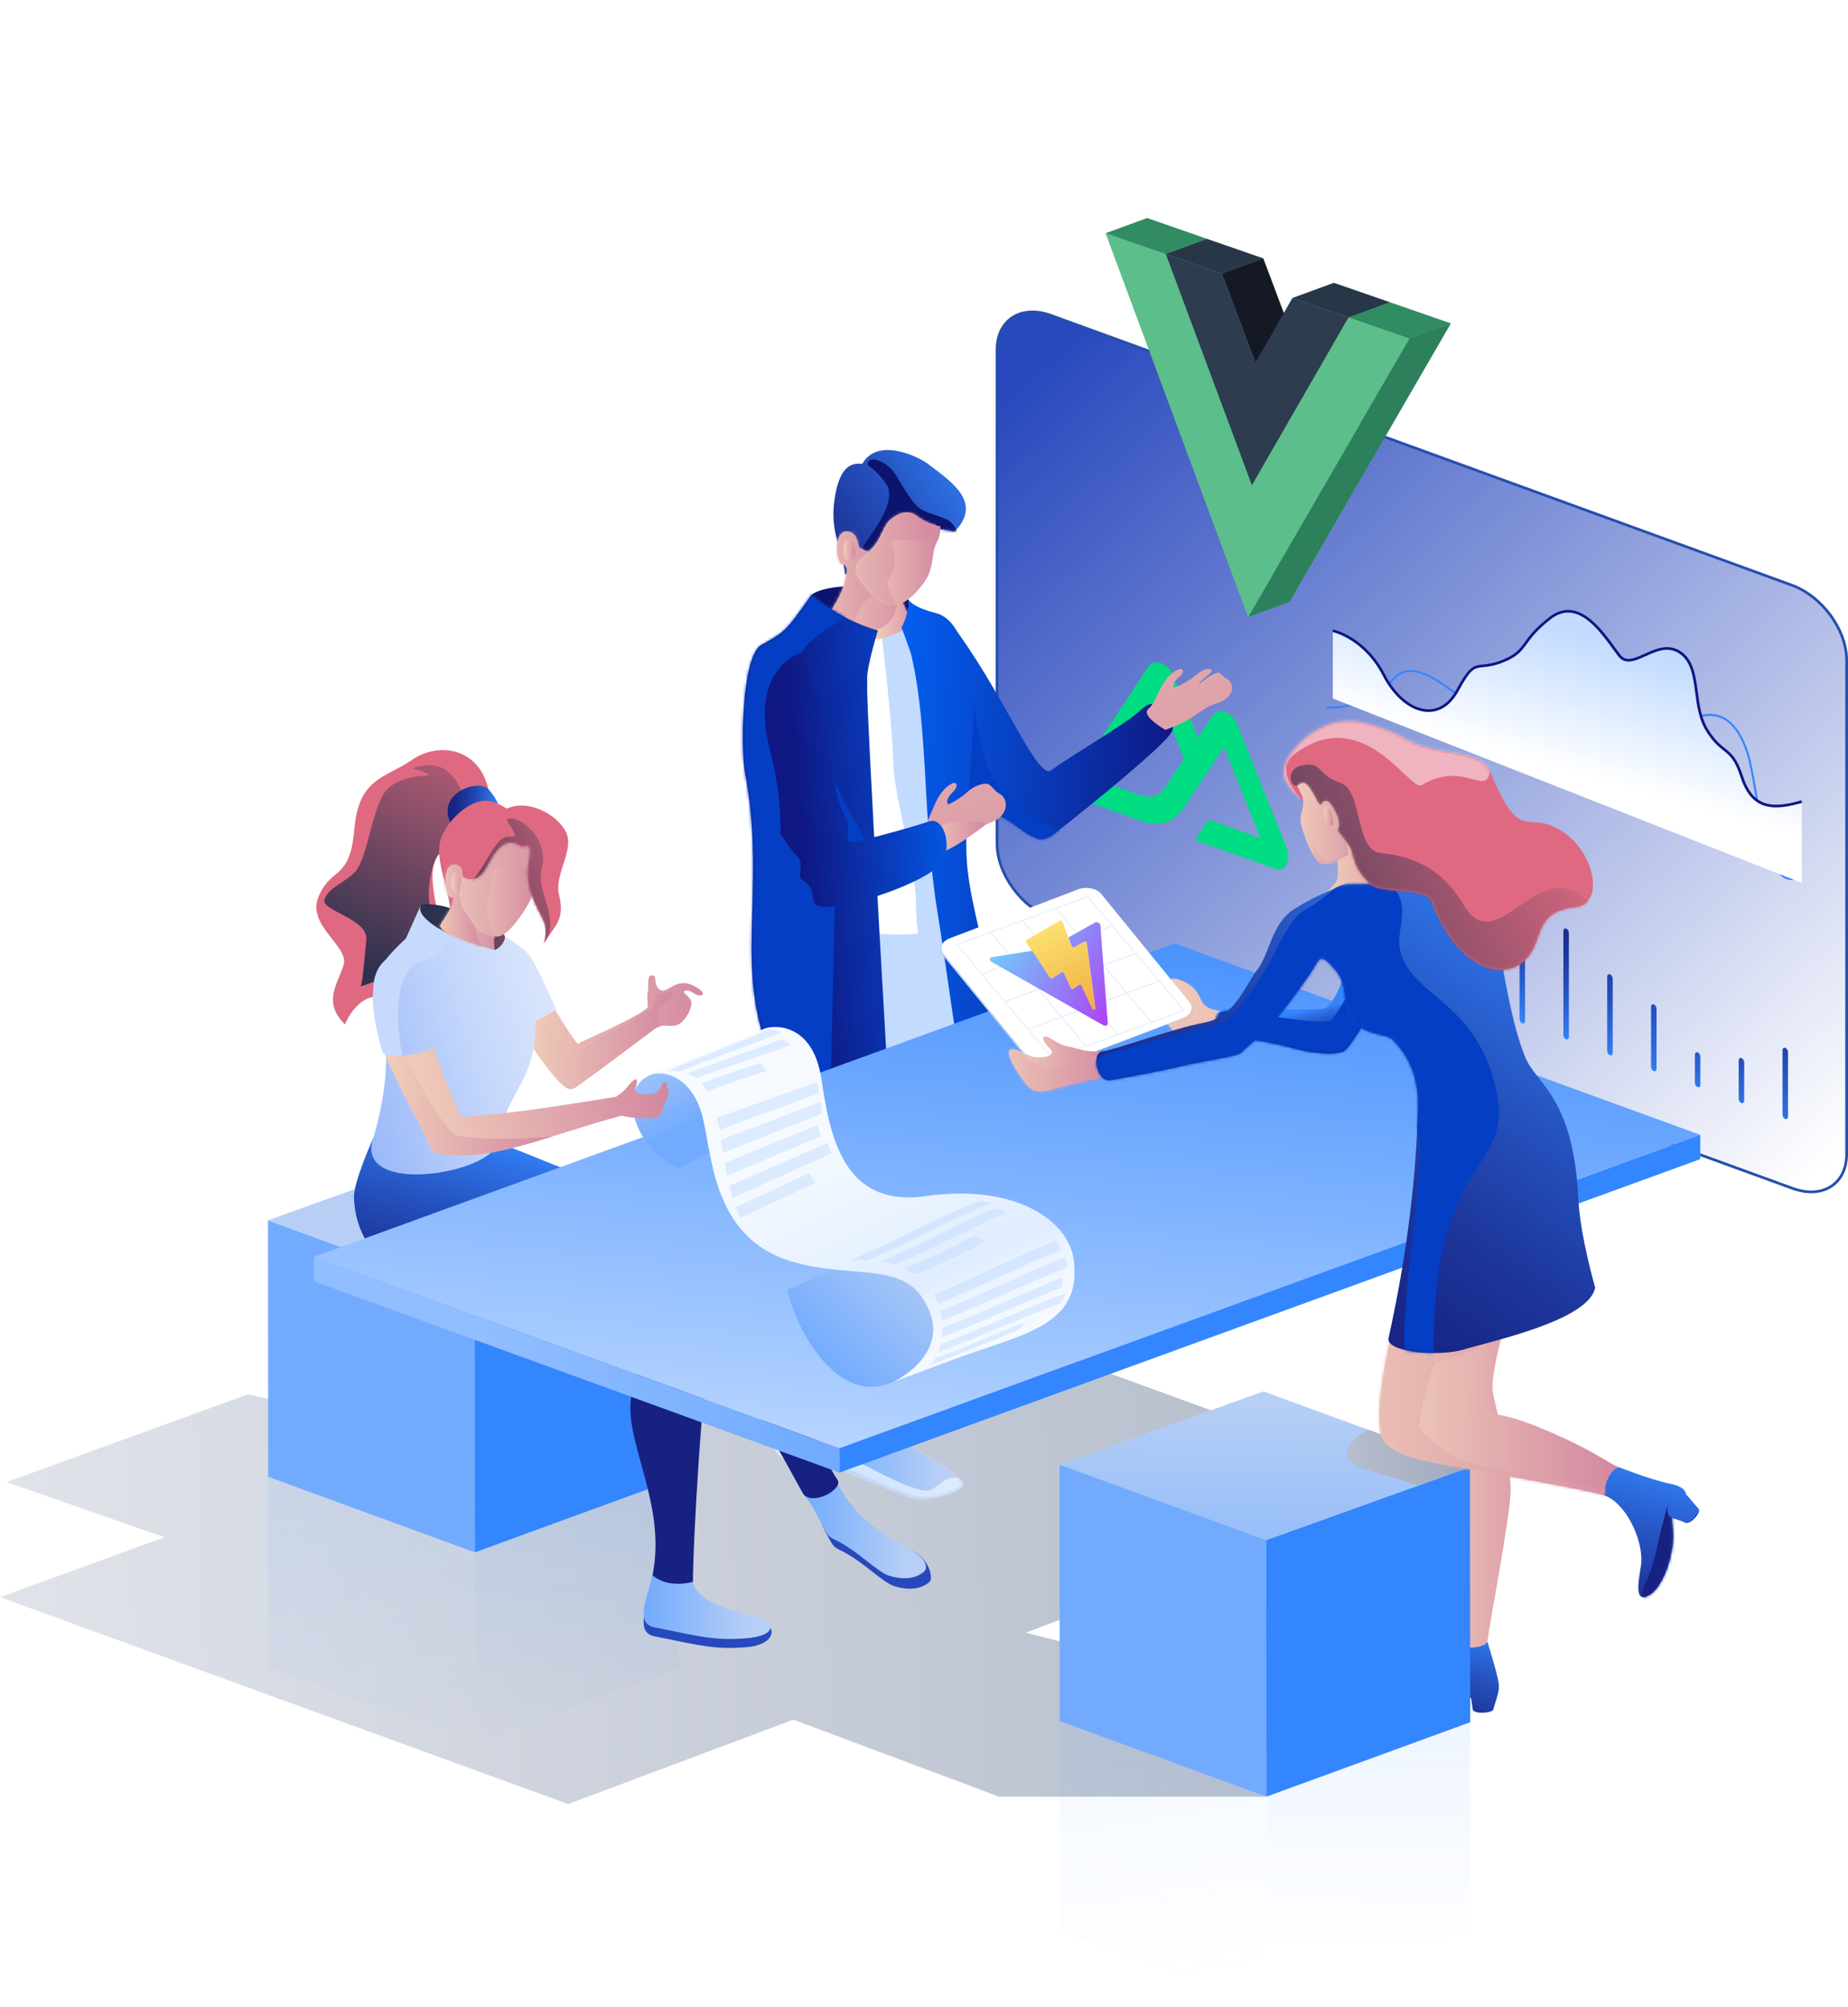 <svg width="678" height="736" viewBox="0 0 678 736" fill="none" xmlns="http://www.w3.org/2000/svg">
<path style="mix-blend-mode:multiply" d="M318.591 471.445L144.363 533.735L133.82 521.177L91.015 511.339L2.396 543.538L60.359 563.764L0 585.737L208.457 661.607L291.093 630.656L366.526 658.894H464.532L424.124 610.769L376.28 598.76L520.248 544.842L318.591 471.445Z" fill="url(#paint0_linear_199_4898)"/>
<g opacity="0.42">
<path d="M98.302 517.343L98.4 611.417L174.221 639.133L174.13 545.053L98.302 517.343Z" fill="url(#paint1_linear_199_4898)" fill-opacity="0.4"/>
<path d="M174.13 545.053L174.222 639.133L248.993 611.832L248.901 518.224L174.13 545.053Z" fill="url(#paint2_linear_199_4898)" fill-opacity="0.4"/>
<path d="M98.351 517.343L174.179 545.053L248.951 518.224L173.122 490.507L98.351 517.343Z" fill="url(#paint3_linear_199_4898)"/>
</g>
<path d="M388.747 614.13L388.845 708.204L464.674 735.921L464.575 641.84L388.747 614.13Z" fill="url(#paint4_linear_199_4898)" fill-opacity="0.1"/>
<path d="M464.575 641.84L464.673 735.921L539.437 708.62L539.346 615.011L464.575 641.84Z" fill="url(#paint5_linear_199_4898)" fill-opacity="0.1"/>
<path d="M388.796 614.13L464.624 641.84L539.395 615.011L463.567 587.294L388.796 614.13Z" fill="url(#paint6_linear_199_4898)"/>
<path d="M657.329 214.578L657.866 214.773C663.209 216.858 668.051 220.845 671.594 225.678C675.256 230.673 677.501 236.532 677.501 242.065V423.249C677.501 428.767 675.27 432.883 671.729 435.136C668.18 437.394 663.224 437.838 657.671 435.816L385.979 336.93C380.424 334.907 375.375 330.817 371.715 325.823C368.053 320.828 365.808 314.969 365.808 309.436V128.259C365.808 122.741 368.038 118.625 371.58 116.372C375.129 114.114 380.084 113.67 385.637 115.691L385.637 115.691L657.329 214.578Z" fill="url(#paint7_linear_199_4898)" stroke="#264FAD"/>
<mask id="mask0_199_4898" style="mask-type:luminance" maskUnits="userSpaceOnUse" x="394" y="232" width="81" height="89">
<path d="M394.37 292.583L396.393 232.549L474.6 260.507L472.577 320.54L394.37 292.583Z" fill="white"/>
</mask>
<g mask="url(#mask0_199_4898)">
<path d="M417.898 291.455L405.158 286.895L425.521 255.983L434.409 278.26L427.602 288.594C425.008 292.308 422.183 292.994 417.89 291.455M425.947 243.113C425.022 242.781 424.112 242.738 423.295 242.976C422.479 243.214 421.785 243.735 421.294 244.486L395.381 283.832C394.89 284.583 394.608 285.523 394.572 286.578C394.536 287.633 394.746 288.753 395.179 289.829C395.605 290.906 396.241 291.903 397.029 292.72C397.809 293.529 398.705 294.129 399.63 294.461L417.883 300.986C425.109 303.573 430.572 301.86 434.474 296.094L443.976 281.671L449.063 273.947L462.431 307.367L443.34 300.545L438.253 308.263L467.33 318.654C468.255 318.986 469.166 319.029 469.982 318.791C470.799 318.552 471.493 318.032 471.984 317.281C472.475 316.529 472.757 315.59 472.793 314.535C472.829 313.48 472.62 312.36 472.186 311.283L453.962 265.702C453.529 264.625 452.893 263.628 452.113 262.819C451.332 262.002 450.436 261.402 449.511 261.07C448.586 260.737 447.669 260.694 446.852 260.94C446.035 261.178 445.342 261.698 444.85 262.443L439.525 270.536L430.413 247.738C429.979 246.661 429.343 245.664 428.563 244.848C427.783 244.038 426.887 243.438 425.962 243.106" fill="#00DC82"/>
</g>
<g filter="url(#filter0_f_199_4898)">
<path fill-rule="evenodd" clip-rule="evenodd" d="M420.869 79.999L405.67 85.548L405.67 85.548L457.933 226.267L473.12 220.718L532.253 118.612L517.066 124.16L494.782 116.431L517.066 124.16L532.253 118.611L509.98 110.882L489.369 103.741L474.182 109.289L494.782 116.43L474.182 109.289L471.009 114.816L463.47 94.769L463.47 94.769L442.859 87.627L442.858 87.627L420.869 79.999ZM459.289 178.049L427.672 93.175L448.283 100.317L448.283 100.317L427.672 93.175L427.671 93.175L427.671 93.175L459.289 178.05L459.289 178.049ZM460.566 133.008L460.566 133.008L460.566 133.008L460.566 133.008Z" fill="#5CBE8A"/>
</g>
<path d="M405.67 85.548L420.869 79.999L442.858 87.627L427.671 93.175L405.67 85.548Z" fill="#318B63"/>
<path d="M427.672 93.175L442.859 87.627L463.47 94.769L448.283 100.317L427.672 93.175Z" fill="#283747"/>
<path d="M448.283 100.317L463.47 94.769L475.764 127.459L460.566 133.008L448.283 100.317Z" fill="#151925"/>
<path d="M474.182 109.289L489.369 103.741L509.98 110.882L494.782 116.431L474.182 109.289Z" fill="#283747"/>
<path d="M494.782 116.431L459.289 178.05L427.672 93.175L448.283 100.317L460.566 133.008L474.182 109.289L494.782 116.431Z" fill="#2D3D4F"/>
<path d="M494.782 116.431L509.98 110.882L532.253 118.612L517.066 124.16L494.782 116.431Z" fill="#318B63"/>
<path d="M517.066 124.16L532.253 118.611L473.12 220.718L457.933 226.266L517.066 124.16Z" fill="#2C805C"/>
<path d="M517.066 124.16L457.933 226.267L405.67 85.548L427.671 93.175L459.289 178.05L494.782 116.431L517.066 124.16Z" fill="#5CBE8A"/>
<path d="M654.985 384.263C654.428 384.059 653.977 384.461 653.977 385.151V408.752C653.977 409.443 654.428 410.176 654.985 410.373C655.541 410.578 655.992 410.176 655.992 409.485V385.884C655.992 385.194 655.541 384.461 654.985 384.263Z" fill="url(#paint8_linear_199_4898)"/>
<path d="M638.903 388.02C638.346 387.815 637.895 388.217 637.895 388.908V402.903C637.895 403.594 638.346 404.327 638.903 404.524C639.46 404.729 639.911 404.327 639.911 403.636V389.64C639.911 388.95 639.46 388.217 638.903 388.02Z" fill="url(#paint9_linear_199_4898)"/>
<path d="M622.828 385.941C622.271 385.736 621.82 386.138 621.82 386.828V397.047C621.82 397.738 622.271 398.47 622.828 398.668C623.385 398.872 623.836 398.47 623.836 397.78V387.561C623.836 386.871 623.385 386.138 622.828 385.941Z" fill="url(#paint10_linear_199_4898)"/>
<path d="M606.747 368.337C606.19 368.132 605.739 368.534 605.739 369.224V391.198C605.739 391.888 606.19 392.621 606.747 392.819C607.303 393.023 607.754 392.621 607.754 391.931V369.957C607.754 369.267 607.303 368.534 606.747 368.337Z" fill="url(#paint11_linear_199_4898)"/>
<path d="M590.665 357.322C590.108 357.118 589.657 357.52 589.657 358.21V385.349C589.657 386.04 590.108 386.773 590.665 386.97C591.221 387.174 591.672 386.773 591.672 386.082V358.943C591.672 358.253 591.221 357.52 590.665 357.322Z" fill="url(#paint12_linear_199_4898)"/>
<path d="M574.583 340.542C574.026 340.338 573.575 340.739 573.575 341.43V379.492C573.575 380.183 574.026 380.916 574.583 381.113C575.14 381.317 575.591 380.916 575.591 380.225V342.163C575.591 341.472 575.14 340.739 574.583 340.542Z" fill="url(#paint13_linear_199_4898)"/>
<path d="M558.501 339.274C557.944 339.07 557.493 339.471 557.493 340.162V373.643C557.493 374.334 557.944 375.067 558.501 375.264C559.057 375.469 559.508 375.067 559.508 374.376V340.895C559.508 340.204 559.057 339.471 558.501 339.274Z" fill="url(#paint14_linear_199_4898)"/>
<path d="M654.801 321.29C649.297 317.844 646.584 302.382 644.4 289.951C643.385 284.193 642.518 279.218 641.503 276.096C639.227 269.056 635.971 264.559 631.827 262.727C628.572 261.29 624.794 261.522 620.594 263.432C616.528 265.278 613.589 269.112 610.996 272.488C607.331 277.266 604.442 281.043 599.847 278.161C594.963 275.102 593.42 269.718 591.926 264.51C590.904 260.937 589.932 257.562 587.951 255.017C585.696 252.121 582.469 248.76 577.493 248.449C571.82 248.097 565.245 251.755 557.373 259.626C550.918 266.082 542.884 260.247 534.378 254.066C525.837 247.857 517 241.445 510.305 249.471C501.327 260.247 486.584 259.105 486.436 259.091L486.372 259.831C486.528 259.845 501.651 261.029 510.883 249.943C517.127 242.452 525.294 248.379 533.941 254.665C542.328 260.754 550.996 267.054 557.902 260.148C565.506 252.544 572.067 248.844 577.451 249.189C582.13 249.478 585.21 252.699 587.366 255.468C589.262 257.9 590.213 261.205 591.214 264.707C592.743 270.049 594.329 275.567 599.459 278.781C604.632 282.015 608.015 277.604 611.595 272.932C614.132 269.619 617.007 265.87 620.911 264.101C624.907 262.29 628.487 262.058 631.538 263.404C635.478 265.144 638.6 269.492 640.806 276.321C641.799 279.394 642.666 284.348 643.674 290.077C645.88 302.65 648.628 318.295 654.414 321.917C655.259 322.445 656.154 322.713 657.085 322.713C657.564 322.713 658.057 322.643 658.557 322.502L658.353 321.783C657.085 322.149 655.922 321.987 654.808 321.283L654.801 321.29Z" fill="#3486FE"/>
<path style="mix-blend-mode:multiply" d="M638.987 284.609C635.301 273.221 631.996 277.019 626.217 267.526C620.439 258.034 624.484 244.228 616.126 238.992C607.768 233.756 598.917 246.469 594.075 240.254C589.234 234.038 579.924 217.815 568.67 226.582C557.415 235.349 560.798 238.654 551.08 242.452C541.355 246.251 541.63 240.366 534.751 253.016C527.873 265.666 514.843 261.24 507.69 247.385C500.537 233.531 488.994 231.184 488.994 231.184V256.145L661.052 323.77V293.869C649.572 297.146 642.673 295.997 638.994 284.609H638.987Z" fill="url(#paint15_linear_199_4898)"/>
<path d="M639.459 284.58C637.324 277.97 635.252 276.328 632.863 274.418C631.094 273.009 629.093 271.416 626.64 267.392C624.188 263.361 623.539 258.52 622.919 253.833C622.095 247.639 621.312 241.782 616.393 238.696C611.918 235.891 607.38 237.942 603.377 239.753C599.177 241.648 596.499 242.684 594.47 240.07C593.885 239.316 593.222 238.4 592.51 237.427C588.839 232.36 583.286 224.7 576.675 223.763C573.842 223.361 571.045 224.221 568.36 226.314C563.187 230.345 561.08 233.227 559.381 235.546C557.38 238.28 556.055 240.091 550.889 242.114C547.761 243.333 545.717 243.53 544.075 243.692C540.629 244.023 539.057 244.178 534.307 252.903C531.714 257.667 528.155 260.162 523.976 260.119C518.254 260.056 512.186 255.137 508.127 247.279C500.946 233.368 489.205 230.845 489.085 230.817L488.888 231.789C489.001 231.81 500.29 234.263 507.239 247.73C511.467 255.912 517.873 261.042 523.962 261.106C524.004 261.106 524.04 261.106 524.082 261.106C527.253 261.106 531.714 259.746 535.181 253.368C539.677 245.102 540.896 244.989 544.166 244.672C545.78 244.517 547.993 244.305 551.249 243.03C556.682 240.908 558.148 238.9 560.178 236.123C561.834 233.854 563.899 231.035 568.966 227.089C571.432 225.165 573.976 224.376 576.527 224.735C582.722 225.616 588.12 233.065 591.693 237.998C592.405 238.978 593.074 239.901 593.673 240.669C596.295 244.03 599.931 242.388 603.779 240.648C607.739 238.858 611.834 237.004 615.858 239.527C620.382 242.367 621.136 247.991 621.926 253.953C622.56 258.738 623.222 263.685 625.787 267.899C628.331 272.078 630.403 273.727 632.236 275.186C634.596 277.068 636.464 278.548 638.508 284.876C641.207 293.213 645.611 296.102 651.644 296.102C654.47 296.102 657.655 295.468 661.179 294.46L660.904 293.502C650.143 296.575 643.187 296.095 639.452 284.566L639.459 284.58Z" fill="#0F1782"/>
<path d="M348.127 227.562C367.81 253.15 380.389 286.131 385.59 282.481C395.991 275.166 413.039 265.659 419.092 259.894C425.146 254.13 432.235 263.432 429.917 268.351C427.598 273.27 396.717 297.999 391.516 302.093C382.947 308.837 382.757 310.303 372.186 302.46C366.21 298.02 349.607 290.437 349.607 290.437L348.12 227.562H348.127Z" fill="url(#paint16_linear_199_4898)"/>
<mask id="mask1_199_4898" style="mask-type:luminance" maskUnits="userSpaceOnUse" x="348" y="227" width="83" height="81">
<path d="M348.127 227.562C367.81 253.15 380.389 286.131 385.59 282.481C395.991 275.166 413.039 265.659 419.092 259.894C425.146 254.13 432.235 263.432 429.917 268.351C427.598 273.27 396.717 297.999 391.516 302.093C382.947 308.837 382.757 310.303 372.186 302.46C366.21 298.02 349.607 290.437 349.607 290.437L348.12 227.562H348.127Z" fill="white"/>
</mask>
<g mask="url(#mask1_199_4898)">
<g style="mix-blend-mode:multiply">
<path d="M389.572 305.011C374.004 299.331 377.57 297.893 367.648 289.648C359.642 282.995 358.014 259.161 353.356 241.466C353.356 241.466 333.793 292.319 333.793 293.094C333.793 293.869 370.77 311.494 370.77 311.494C370.77 311.494 393.673 306.512 389.565 305.018L389.572 305.011Z" fill="#043EC4"/>
</g>
</g>
<path d="M303.342 520.543C303.342 525.074 301.2 533.235 303.342 535.377C305.484 537.52 326.908 546.251 333.568 548.675C340.227 551.1 350.911 546.85 352.602 545.152C354.294 543.453 349.079 539.267 341.778 534.968C334.477 530.67 325.999 525.983 324.434 517.632C322.87 509.288 303.335 520.536 303.335 520.536L303.342 520.543Z" fill="white"/>
<mask id="mask2_199_4898" style="mask-type:luminance" maskUnits="userSpaceOnUse" x="302" y="514" width="51" height="36">
<path d="M303.342 520.543C303.342 525.074 301.2 533.235 303.342 535.377C305.484 537.52 326.908 546.251 333.568 548.675C340.227 551.1 350.911 546.85 352.602 545.152C354.294 543.453 349.079 539.267 341.778 534.968C334.477 530.67 325.999 525.983 324.434 517.632C322.87 509.288 303.335 520.536 303.335 520.536L303.342 520.543Z" fill="white"/>
</mask>
<g mask="url(#mask2_199_4898)">
<path d="M349.805 541.896C345.499 542.283 343.744 546.131 340.354 546.653C336.965 547.174 325.682 541.896 320.664 539.091C315.647 536.286 305.929 533.157 301.038 527.097C301.038 527.097 294.195 534.334 293.673 534.856C293.152 535.377 304.103 543.721 304.103 543.721L339.833 556.632L355.936 544.961C355.936 544.961 354.111 541.508 349.805 541.896Z" fill="url(#paint17_linear_199_4898)"/>
</g>
<path d="M289.304 488.59C285.661 491.282 277.832 494.418 277.381 497.413C276.937 500.409 279.072 518.513 281.08 525.306C283.089 532.1 290.693 538.435 293.596 538.478C298.797 538.548 305.203 537.237 300.566 533.326C294.089 527.865 298.409 510.049 304.188 503.826C309.967 497.604 289.304 488.59 289.304 488.59Z" fill="white"/>
<mask id="mask3_199_4898" style="mask-type:luminance" maskUnits="userSpaceOnUse" x="277" y="488" width="29" height="51">
<path d="M289.304 488.59C285.661 491.282 277.832 494.418 277.381 497.413C276.937 500.409 279.072 518.513 281.08 525.306C283.089 532.1 290.693 538.435 293.596 538.478C298.797 538.548 305.203 537.237 300.566 533.326C294.089 527.865 298.409 510.049 304.188 503.826C309.967 497.604 289.304 488.59 289.304 488.59Z" fill="white"/>
</mask>
<g mask="url(#mask3_199_4898)">
<path d="M300.968 536.906C296.02 537.209 286.634 530.901 284.562 525.567C283.321 522.367 283.166 515.813 282.433 510.105C281.7 504.404 280.7 498.16 282.666 490.619C282.666 490.619 272.779 489.421 272.046 489.309C271.313 489.203 271.123 502.966 271.123 502.966L281.996 539.365L300.954 545.369C300.954 545.369 305.273 536.631 300.961 536.892L300.968 536.906Z" fill="url(#paint18_linear_199_4898)"/>
</g>
<path d="M305.047 320.154C305.047 320.154 337.07 417.371 333.271 422.677C312.193 452.078 297.986 473.784 286.217 491.423C283.941 494.841 298.691 511.48 301.918 506.976C309.854 495.905 356.097 448.978 361.179 435.919C366.26 422.861 363.786 374.298 349.924 325.863L305.04 320.154H305.047Z" fill="url(#paint19_linear_199_4898)"/>
<path d="M282.433 355.334C282.433 355.334 299.882 414.961 299.233 421.452C295.23 461.445 303.342 516.441 303.342 520.543C303.342 524.644 324.441 526.801 324.441 519.042C324.441 511.283 324.462 497.068 324.462 483.77C324.462 470.472 327.063 436.349 329.41 422.537C331.756 408.724 329.325 375.468 326.189 341.247L282.426 355.327L282.433 355.334Z" fill="url(#paint20_linear_199_4898)"/>
<path d="M303.342 520.543C303.342 525.074 301.2 533.235 303.342 535.377C305.484 537.52 326.908 546.251 333.568 548.675C340.227 551.1 350.911 546.85 352.602 545.152C354.294 543.453 349.079 539.267 341.778 534.968C334.477 530.67 325.999 525.983 324.434 517.632C322.87 509.288 303.335 520.536 303.335 520.536L303.342 520.543Z" fill="url(#paint21_linear_199_4898)"/>
<mask id="mask4_199_4898" style="mask-type:luminance" maskUnits="userSpaceOnUse" x="302" y="514" width="51" height="36">
<path d="M303.342 520.543C303.342 525.074 301.2 533.235 303.342 535.377C305.484 537.52 326.908 546.251 333.568 548.675C340.227 551.1 350.911 546.85 352.602 545.152C354.294 543.453 349.079 539.267 341.778 534.968C334.477 530.67 325.999 525.983 324.434 517.632C322.87 509.288 303.335 520.536 303.335 520.536L303.342 520.543Z" fill="white"/>
</mask>
<g mask="url(#mask4_199_4898)">
<path d="M349.805 541.896C345.499 542.283 343.744 546.131 340.354 546.653C336.965 547.174 325.682 541.896 320.664 539.091C315.647 536.286 305.929 533.157 301.038 527.097C301.038 527.097 294.195 534.334 293.673 534.856C293.152 535.377 304.103 543.721 304.103 543.721L339.833 556.632L355.936 544.961C355.936 544.961 354.111 541.508 349.805 541.896Z" fill="url(#paint22_linear_199_4898)"/>
</g>
<path d="M289.304 488.59C285.661 491.282 277.832 494.418 277.381 497.413C276.937 500.409 279.072 518.513 281.08 525.306C283.089 532.1 290.693 538.435 293.596 538.478C298.797 538.548 305.203 537.237 300.566 533.326C294.089 527.865 298.409 510.049 304.188 503.826C309.967 497.604 289.304 488.59 289.304 488.59Z" fill="white"/>
<mask id="mask5_199_4898" style="mask-type:luminance" maskUnits="userSpaceOnUse" x="277" y="488" width="29" height="51">
<path d="M289.304 488.59C285.661 491.282 277.832 494.418 277.381 497.413C276.937 500.409 279.072 518.513 281.08 525.306C283.089 532.1 290.693 538.435 293.596 538.478C298.797 538.548 305.203 537.237 300.566 533.326C294.089 527.865 298.409 510.049 304.188 503.826C309.967 497.604 289.304 488.59 289.304 488.59Z" fill="white"/>
</mask>
<g mask="url(#mask5_199_4898)">
<path d="M300.968 536.906C296.02 537.209 286.634 530.901 284.562 525.567C283.321 522.367 283.166 515.813 282.433 510.105C281.7 504.404 280.7 498.16 282.666 490.619C282.666 490.619 272.779 489.421 272.046 489.309C271.313 489.203 271.123 502.966 271.123 502.966L281.996 539.365L300.954 545.369C300.954 545.369 305.273 536.631 300.961 536.892L300.968 536.906Z" fill="url(#paint23_linear_199_4898)"/>
</g>
<path d="M305.047 320.154C305.047 320.154 337.07 417.371 333.271 422.677C312.193 452.078 297.986 473.784 286.217 491.423C283.941 494.841 298.691 511.48 301.918 506.976C309.854 495.905 356.097 448.978 361.179 435.919C366.26 422.861 363.786 374.298 349.924 325.863L305.04 320.154H305.047Z" fill="#C2DBFF"/>
<path d="M282.433 355.334C282.433 355.334 299.882 414.961 299.233 421.452C295.23 461.445 303.342 516.441 303.342 520.543C303.342 524.644 324.441 526.801 324.441 519.042C324.441 511.283 324.462 497.068 324.462 483.77C324.462 470.472 327.063 436.349 329.41 422.537C331.756 408.724 329.325 375.468 326.189 341.247L282.426 355.327L282.433 355.334Z" fill="#C2DBFF"/>
<path d="M338.296 295.369C326.288 297.702 312.468 300.112 305.351 301.613C305.351 301.613 301.002 288.096 297.479 278.442C294.251 269.59 297.641 259.851 291.975 254.277C286.309 248.702 282.962 243.227 277.549 251.43C272.137 259.633 280.481 274.869 285.971 285.334C291.468 295.792 293.828 306.807 297.183 311.979C301.503 318.639 303.807 319.506 311.143 316.419C319.614 312.853 333.328 310.633 343.575 303.41C347.105 300.922 343.081 294.439 338.303 295.369H338.296Z" fill="url(#paint24_linear_199_4898)"/>
<g style="mix-blend-mode:multiply">
<path d="M313.582 214.911C313.582 214.911 302.236 214.784 297.782 218.076L297.36 228.28L334.336 240.218L333.329 219.894L313.575 214.911H313.582Z" fill="#0D146E"/>
</g>
<path d="M350.27 194.919C360.411 184.397 349.649 177.075 340.544 170.19C336.936 167.463 322.031 160.141 316.337 170.127C311.686 169.535 308.021 171.952 306.323 182.184C304.202 194.968 308.726 200.204 310.044 210.761L342.546 193.608L350.27 194.912V194.919Z" fill="url(#paint25_linear_199_4898)"/>
<mask id="mask6_199_4898" style="mask-type:luminance" maskUnits="userSpaceOnUse" x="305" y="165" width="50" height="46">
<path d="M350.27 194.919C360.411 184.397 349.649 177.075 340.544 170.19C336.936 167.463 322.031 160.141 316.337 170.127C311.686 169.535 308.021 171.952 306.323 182.184C304.202 194.968 308.726 200.204 310.044 210.761L342.546 193.608L350.27 194.912V194.919Z" fill="white"/>
</mask>
<g mask="url(#mask6_199_4898)">
<g style="mix-blend-mode:multiply">
<path d="M347.535 190.605C339.734 187.131 338.184 188.618 333.808 182.409C329.008 175.595 328.564 172.078 323.603 169.464C319.664 167.392 318.015 168.935 318.43 170.577C322.356 173.34 325.541 177.702 325.936 179.154C327.838 186.201 319.403 195.891 315.83 201.627L317.303 201.951L339.058 196.729L351.32 195.299C351.32 195.299 349.889 191.662 347.535 190.612V190.605Z" fill="#0D146E"/>
</g>
</g>
<path d="M321.313 203.861C316.894 201.62 315.175 200.845 315.175 200.845C314.618 199.315 314.604 195.785 311.503 195.031C305.414 193.558 306.507 207.335 309.466 207.11C313.279 206.814 308.106 223.093 300.199 228.85C295.294 232.423 327.035 240.993 333.103 238.914C343.603 235.313 324.153 216.905 330.643 210.626C333.032 208.315 326.831 203.389 321.313 203.868V203.861Z" fill="url(#paint26_linear_199_4898)"/>
<mask id="mask7_199_4898" style="mask-type:luminance" maskUnits="userSpaceOnUse" x="299" y="194" width="38" height="46">
<path d="M321.313 203.861C316.894 201.62 315.175 200.845 315.175 200.845C314.618 199.315 314.604 195.785 311.503 195.031C305.414 193.558 306.507 207.335 309.466 207.11C313.279 206.814 308.106 223.093 300.199 228.85C295.294 232.423 327.035 240.993 333.103 238.914C343.603 235.313 324.153 216.905 330.643 210.626C333.032 208.315 326.831 203.389 321.313 203.868V203.861Z" fill="white"/>
</mask>
<g mask="url(#mask7_199_4898)">
<path style="mix-blend-mode:multiply" d="M307.486 187.44C276.563 238.35 295.182 240.386 311.982 241.443C311.982 241.443 310.242 219.336 324.153 216.898C338.741 214.34 307.486 187.44 307.486 187.44Z" fill="url(#paint27_linear_199_4898)"/>
<path style="mix-blend-mode:multiply" d="M329.107 218.526C329.748 229.703 321.059 230.992 321.059 230.992L321.249 239.365C321.249 239.365 338.409 240.21 338.402 239.738C338.402 239.266 337.965 220.605 337.965 220.605L329.1 218.533L329.107 218.526Z" fill="url(#paint28_linear_199_4898)"/>
</g>
<path style="mix-blend-mode:multiply" d="M309.854 198.864C309.072 200.443 309.121 207.251 312.525 205.517C314.026 204.749 313.941 202.402 313.744 201.338C312.983 197.25 310.629 197.286 309.854 198.864Z" fill="url(#paint29_linear_199_4898)"/>
<path d="M322.37 197.779C318.571 204.629 311.101 205.961 315.09 211.973C320.946 220.803 323.032 220.993 328.021 221.761C332.898 222.515 339.833 213.156 340.728 210.683C342.511 205.736 342.186 202.966 342.912 200.725C343.73 198.209 344.914 198.111 345.048 193.001C345.048 193.001 340.573 192.431 336.358 189.203C333.842 187.272 330.995 187.568 327.937 189.598C324.815 191.677 325.076 192.882 322.362 197.779H322.37Z" fill="url(#paint30_linear_199_4898)"/>
<mask id="mask8_199_4898" style="mask-type:luminance" maskUnits="userSpaceOnUse" x="313" y="187" width="33" height="35">
<path d="M322.37 197.779C318.571 204.629 311.101 205.961 315.09 211.973C320.946 220.803 323.032 220.993 328.021 221.761C332.898 222.515 339.833 213.156 340.728 210.683C342.511 205.736 342.186 202.966 342.912 200.725C343.73 198.209 344.914 198.111 345.048 193.001C345.048 193.001 340.573 192.431 336.358 189.203C333.842 187.272 330.995 187.568 327.937 189.598C324.815 191.677 325.076 192.882 322.362 197.779H322.37Z" fill="white"/>
</mask>
<g mask="url(#mask8_199_4898)">
<path style="mix-blend-mode:multiply" d="M296.739 210.881C297.021 213.312 305.266 214.813 303.103 220.225C300.995 225.504 326.499 221.557 324.392 222.924L336.295 228.217C336.725 228.308 328.543 224.418 325.724 215.031C324.54 211.092 330.643 210.62 327.296 199.464C325.858 194.658 348.515 204.454 342.306 188.59C339.325 180.972 292.045 170.74 296.739 210.881Z" fill="url(#paint31_linear_199_4898)"/>
</g>
<path d="M340.805 228.499C340.805 228.499 333.892 238.316 307.049 232.332C280.206 226.356 295.872 339.218 295.872 339.218C327.232 344.271 351.404 345.49 350.791 331.564C349.917 311.769 350.876 248.879 350.876 248.879L340.805 228.492V228.499Z" fill="white"/>
<g style="mix-blend-mode:multiply">
<path d="M333.018 230.225C329.762 232.212 323.659 234.235 323.659 234.235C323.659 234.235 327.62 268.034 327.718 279.69C327.817 291.346 336.372 319.105 336.083 332.551C335.794 345.99 345.435 385.49 345.435 385.49C345.435 385.49 351.827 383.791 357.951 379.302C364.075 374.813 342.088 237.378 342.088 237.378C342.088 237.378 335.498 228.717 333.018 230.225Z" fill="#C2DBFF"/>
</g>
<path d="M322.088 231.24C307.317 226.969 297.782 218.068 297.782 218.068C297.782 218.068 291.876 226.56 289.79 228.928C287.704 231.296 286.999 232.276 279.304 236.596C272.123 240.627 271.735 274.707 273.293 282.952C281.904 328.484 267.535 357.315 284.956 392.079C290.72 403.587 325.837 397.766 325.837 397.766C316.238 231.261 318.479 255.743 318.148 249.14C317.923 244.601 322.081 231.247 322.081 231.247L322.088 231.24Z" fill="url(#paint32_linear_199_4898)"/>
<mask id="mask9_199_4898" style="mask-type:luminance" maskUnits="userSpaceOnUse" x="272" y="218" width="54" height="182">
<path d="M322.088 231.24C307.317 226.969 297.782 218.068 297.782 218.068C297.782 218.068 291.876 226.56 289.79 228.928C287.704 231.296 286.999 232.276 279.304 236.596C272.123 240.627 271.735 274.707 273.293 282.952C281.904 328.484 267.535 357.315 284.956 392.079C290.72 403.587 325.837 397.766 325.837 397.766C316.238 231.261 318.479 255.743 318.148 249.14C317.923 244.601 322.081 231.247 322.081 231.247L322.088 231.24Z" fill="white"/>
</mask>
<g mask="url(#mask9_199_4898)">
<g style="mix-blend-mode:multiply">
<path d="M293.554 242.846C292.377 233.72 312.342 228.223 314.146 221.049C317.345 208.343 279.128 215.355 274.279 212.698C272.37 211.655 268.557 229.541 266.232 277.885C265.485 293.389 272.299 305.362 272.553 311.761C273.532 336.581 267.768 378.787 283.159 407.131C286.119 412.586 292.158 416.138 304.265 415.292C304.265 415.292 306.394 335.059 306.394 324.27C306.394 305.651 319.537 313.065 317.979 308.653C317.077 306.088 298.353 279.943 293.554 242.846Z" fill="#043EC4"/>
</g>
</g>
<path d="M355.054 319.471C352.602 298.816 359.543 268.111 356.168 248.076C354.709 239.387 351.7 226.941 343.299 224.82C334.427 222.579 333.328 219.894 333.328 219.894C333.328 219.894 333.969 223.855 330.762 230.134C330.762 230.134 333.969 238.668 334.335 240.218C340.791 267.526 338.338 300.839 344.032 335.039C345.484 343.763 352.179 390.127 352.179 390.127C352.179 390.127 366.252 378.147 363.617 363.15C359.297 338.612 356.654 332.946 355.054 319.464V319.471Z" fill="url(#paint33_linear_199_4898)"/>
<path d="M366.907 291.219C363.905 289.598 363.898 287.244 361.319 287.42C359.339 287.554 356.647 288.731 354.744 290.585C352.841 292.445 348.26 295.151 347.809 294.905C347.358 294.658 346.978 293.009 349.613 290.437C352.249 287.864 350.903 285.13 346.668 289.267C342.425 293.403 341.284 301.191 338.296 304.108C335.308 307.026 344.518 313.037 344.518 313.037C356.816 307.829 356.71 304.193 363.496 301.684C370.466 299.105 369.909 292.84 366.914 291.212L366.907 291.219Z" fill="url(#paint34_linear_199_4898)"/>
<path d="M449.952 248.865C448.522 248.203 447.979 246.864 447.105 246.744C445.076 246.469 440.086 250.845 439.966 250.74C439.353 250.204 445.668 246.441 444.364 245.588C442.701 244.503 439.691 246.716 437.789 248.316C435.886 249.915 431.305 252.248 430.854 252.036C430.403 251.825 430.023 250.402 432.658 248.189C435.294 245.969 433.948 243.615 429.706 247.181C425.463 250.747 424.321 257.456 421.333 259.965C418.345 262.473 427.556 267.66 427.556 267.66C439.861 263.171 439.755 260.042 446.534 257.879C453.504 255.659 452.947 250.261 449.945 248.858L449.952 248.865Z" fill="url(#paint35_linear_199_4898)"/>
<path style="mix-blend-mode:multiply" d="M354.512 301.466C350.706 301.592 347.585 300.113 338.339 307.35C339.854 310.19 343.568 313.446 343.568 313.446C346.887 312.347 354.864 307.864 361.517 302.473C360.53 300.86 358.48 301.332 354.512 301.466Z" fill="url(#paint36_linear_199_4898)"/>
<path d="M340.854 301.24C335.076 303.255 317.253 308.104 313.272 308.808C310.305 309.337 311.122 306.891 311.214 303.643C311.305 300.394 309.367 299.132 307.81 294.016C306.253 288.893 301.369 256.081 294.096 239.231C283.377 243.332 277.345 255.665 282.433 274.897C287.112 292.6 286.33 305.863 286.33 305.863C286.33 305.863 289.734 311.162 291.855 313.375C293.976 315.588 294.068 316.321 293.518 320.239C292.969 324.157 297.592 321.972 298.296 329.189C298.698 333.297 301.919 333.199 310.96 331.514C320.009 329.83 337.62 323.643 343.969 317.991C350.319 312.339 346.626 299.224 340.854 301.24Z" fill="url(#paint37_linear_199_4898)"/>
<path d="M98.302 447.515L98.4 541.595L174.222 569.305L174.13 475.231L98.302 447.515Z" fill="#72ABFE"/>
<path d="M174.13 475.232L174.222 569.305L248.993 542.004L248.902 448.396L174.13 475.232Z" fill="#3486FE"/>
<path d="M98.352 447.514L174.18 475.231L248.951 448.395L173.123 420.686L98.352 447.514Z" fill="url(#paint38_linear_199_4898)"/>
<path d="M335.322 569.077C328.394 565.067 321.192 564.109 315.096 556.759C310.797 551.579 307.605 544.891 307.605 544.891L298.345 549.014C301.431 552.537 300.572 557.407 301.953 559.965C304.737 565.138 305.181 567.048 307.591 568.175C316.738 572.439 323.539 580.339 328.324 581.769C336.35 584.165 340.205 580.938 341.143 580C342.08 579.063 341.664 572.756 335.322 569.084V569.077Z" fill="#2848BD"/>
<path d="M334.201 568.394C327.273 564.384 319.254 560.268 313.158 552.925C308.859 547.745 305.674 541.058 305.674 541.058L294.919 548.175C298.006 551.699 298.64 553.566 300.022 556.132C302.805 561.304 303.249 563.214 305.659 564.342C314.807 568.605 321.607 576.505 326.392 577.936C334.419 580.332 338.274 577.104 339.211 576.167C340.149 575.23 340.55 572.072 334.208 568.401L334.201 568.394Z" fill="url(#paint39_linear_199_4898)"/>
<path d="M268.472 453.961C257.048 448.492 183.003 419.063 183.003 419.063L170.846 445.941L254.497 471.156C254.497 471.156 257.612 492.213 267.281 503.355C277.76 515.427 294.081 547.294 294.92 548.175C298.669 552.115 309.557 546.019 307.238 542.657C294.61 524.37 281.375 460.141 268.472 453.961Z" fill="url(#paint40_linear_199_4898)"/>
<path d="M129.866 438.985C130.303 460.818 150.656 473.989 167.893 475.582C190.402 477.66 231.051 488.133 234.828 491.135C238.605 494.137 235.096 490.346 231.572 512.255C228.887 528.922 244.722 551.6 239.394 577.668C238.359 582.742 254.222 582.749 254.222 580.12C254.222 565.096 257.76 505.243 260.91 490.395C264.215 474.835 255.913 467.287 242.883 465.053C234.849 463.672 205.645 449.598 185.61 443.418C174.44 439.972 182.481 419.07 182.481 419.07L136.857 417.555C136.857 417.555 129.754 433.362 129.866 438.992V438.985Z" fill="url(#paint41_linear_199_4898)"/>
<path d="M277.182 593.616C270.409 592.157 255.927 591.212 254.222 583.404C254.032 583.489 244.997 586.047 239.394 580.952C237.745 588.57 232.615 598.542 240.064 600.078C258.302 603.827 262.566 604.884 273.32 604.137C285.406 603.305 285.737 595.455 277.189 593.616H277.182Z" fill="#2848BD"/>
<path d="M276.505 592.664C269.733 591.206 255.927 587.929 254.222 580.12C254.032 580.205 244.997 582.763 239.394 577.668C237.745 585.286 232.615 595.258 240.064 596.794C258.302 600.543 262.566 601.6 273.32 600.853C285.406 600.022 285.06 594.504 276.512 592.664H276.505Z" fill="url(#paint42_linear_199_4898)"/>
<path d="M115.152 460.958L307.971 531.142L623.814 416.187L430.995 346.004L115.152 460.958Z" fill="url(#paint43_linear_199_4898)"/>
<path d="M328.641 456.216L288.824 472.967C292.044 487.4 307.069 516.075 327.865 506.752C348.662 497.428 344.736 468.844 344.736 468.844L328.634 456.216H328.641Z" fill="url(#paint44_linear_199_4898)"/>
<path d="M239.204 394.003C225.335 399.021 233.228 421.748 249 428.429L288.831 407.64L276.174 380C276.174 380 253.08 388.986 239.211 394.003H239.204Z" fill="url(#paint45_linear_199_4898)"/>
<path d="M115.152 469.874L307.971 540.05V531.142L115.152 460.959V469.874Z" fill="url(#paint46_linear_199_4898)"/>
<path d="M307.971 540.05L623.814 425.095V416.188L307.971 531.142V540.05Z" fill="#3486FE"/>
<path d="M254.665 361.607C252.643 360.542 250.944 360.395 249.493 360.662C247.35 361.057 245.737 362.368 244.398 362.995C242.157 364.045 240.684 361.945 240.522 360.084C240.36 358.231 240.338 357.414 238.816 357.808C237.294 358.196 238.02 361.318 237.696 363.284C237.372 365.257 237.442 366.822 237.696 369.077C237.942 371.339 213.08 382.029 212.093 382.727C211.106 383.425 196.195 357.435 189.267 348.393L191.91 378.837C191.91 378.837 203.848 397.604 208.464 399.232C210.204 399.845 211.057 398.823 215.095 395.983C219.133 393.143 237.442 379.337 240.021 377.449C243.101 375.194 244.426 376.695 247.808 376.103C251.191 375.511 254.348 369.196 253.524 367.054C252.699 364.912 249.648 363.805 251.459 363.347C253.27 362.882 254.461 364.595 256.075 365.01C257.689 365.426 259.676 364.242 254.665 361.614V361.607Z" fill="url(#paint47_linear_199_4898)"/>
<path style="mix-blend-mode:multiply" d="M241.093 364.82C239.105 365.546 241.981 369.295 237.315 370.965C235.617 371.571 211.036 386.483 209.148 387.174C207.259 387.864 204.017 380.902 198.33 371.085L191.29 371.74L191.903 378.837C191.903 378.837 203.841 397.604 208.457 399.232C210.198 399.845 211.05 398.823 215.088 395.983C219.126 393.143 237.435 379.337 240.014 377.449C240.867 376.828 241.692 376.737 242.241 376.321C238.626 367.033 248.422 367.026 246.519 364.207C245.85 363.22 243.073 364.101 241.086 364.827L241.093 364.82Z" fill="url(#paint48_linear_199_4898)"/>
<path d="M176.611 341.628C173.411 343.651 175.652 348.259 177.315 356.765C179.197 366.413 184.94 376.378 184.94 376.378C184.94 376.378 191.896 378.556 204.067 370.19C204.067 370.19 198.788 358.013 195.11 351.586C192.805 347.562 180.536 339.154 176.618 341.628H176.611Z" fill="url(#paint49_linear_199_4898)"/>
<path d="M151.05 278.739C141.459 285.398 131.6 285.131 130.007 304.045C128.407 322.96 121.748 317.668 116.956 328.57C112.164 339.479 128.407 346.935 126.011 354.13C123.615 361.325 118.421 367.583 126.547 375.709C126.547 375.709 131.445 362.897 141.783 365.85C152.121 368.802 163.115 345.067 160.55 334.348C157.985 323.623 157.569 314.369 162.509 312.565C167.449 310.768 169.909 297.357 169.394 296.843C168.88 296.329 179.19 289.436 179.19 289.436C175.56 273.932 160.641 272.065 151.05 278.725V278.739Z" fill="#DF6981"/>
<path d="M151.318 281.867C151.318 281.867 157.111 283.065 157.111 284.467C157.111 284.467 144.525 284.066 140.332 291.86C136.139 299.654 134.313 315.701 130.141 319.88C125.969 324.052 120.684 325.362 119.084 329.76C117.484 334.157 135.201 336.694 134.405 344.749C133.609 352.804 133.207 358.668 132.403 361.733C132.403 361.733 151.05 355.208 152.516 354.672C153.982 354.136 159.486 342.234 157.759 332.776C156.026 323.319 159.704 314.15 161.53 312.332C163.355 310.507 170.332 292.466 170.332 292.466C165.906 280.274 159.035 279.069 151.318 281.874V281.867Z" fill="url(#paint50_linear_199_4898)"/>
<path d="M165.948 303.087L183.453 297.639C183.453 297.639 183.453 294.158 179.189 289.443C175.511 285.384 158.907 291.12 165.948 303.08V303.087Z" fill="url(#paint51_linear_199_4898)"/>
<path d="M181.255 294.158C173.333 291.1 162.636 301.917 161.304 309.31C159.972 316.702 165.511 329.007 165.102 334.355L185.906 303.256C185.906 303.256 193.136 298.76 181.247 294.165L181.255 294.158Z" fill="#DF6981"/>
<path d="M154.341 332.143C163.573 337.033 181.473 348.393 181.473 348.393L185.222 344.052C192.974 348.393 193.461 352.093 195.103 361.579C200.994 395.49 186.505 396.554 182.488 419.056C180.458 430.444 130.035 438.866 136.864 417.541C140.198 407.139 143.714 388.281 140.219 376.033C136.716 363.785 132.587 359.338 148.943 344.207L154.348 332.143H154.341Z" fill="url(#paint52_linear_199_4898)"/>
<g style="mix-blend-mode:multiply">
<path d="M154.341 332.143L148.936 344.207C132.572 359.338 136.709 363.785 140.211 376.033C143.714 388.281 141.776 365.857 146.173 357.992C150.571 350.127 162.861 355.673 166.103 339.986L165.751 338.696C161.642 336.23 157.484 333.813 154.341 332.143Z" fill="#C7D9FD"/>
</g>
<path d="M162.861 338.851C163.439 337.23 164.214 336.096 165.279 333.115C161.339 331.656 154.828 331.043 154.341 332.142C152.953 335.285 158.274 339.464 165.448 342.875C165.448 342.875 162.199 340.712 162.861 338.851Z" fill="url(#paint53_linear_199_4898)"/>
<path d="M170.888 327.054C170.888 321.755 169.993 322.121 169.993 322.121C169.507 320.627 170.198 318.019 167.428 317.265C161.995 315.778 162.861 329.203 165.511 329.006C168.922 328.752 161.565 339.14 161.565 339.14C160.444 342.995 181.466 348.393 181.466 348.393C180.677 342.854 183.63 336.561 184.419 332.607C185.025 329.563 175.814 326.638 170.881 327.054H170.888Z" fill="url(#paint54_linear_199_4898)"/>
<mask id="mask10_199_4898" style="mask-type:luminance" maskUnits="userSpaceOnUse" x="161" y="317" width="24" height="32">
<path d="M170.888 327.054C170.888 321.755 169.993 322.121 169.993 322.121C169.507 320.627 170.198 318.019 167.428 317.265C161.995 315.778 162.861 329.203 165.511 329.006C168.922 328.752 161.565 339.14 161.565 339.14C160.444 342.995 181.466 348.393 181.466 348.393C180.677 342.854 183.63 336.561 184.419 332.607C185.025 329.563 175.814 326.638 170.881 327.054H170.888Z" fill="white"/>
</mask>
<g mask="url(#mask10_199_4898)">
<path style="mix-blend-mode:multiply" d="M168.824 307.999C144.433 349.07 171.741 348.83 177.238 349.852L172.988 335.736L168.824 307.999Z" fill="url(#paint55_linear_199_4898)"/>
</g>
<path d="M182.037 341.184C181.931 341.614 180.782 343.214 181.473 348.393C181.473 348.393 183.862 347.667 185.025 344.785C186.195 341.903 182.136 340.747 182.037 341.177V341.184Z" fill="url(#paint56_linear_199_4898)"/>
<path style="mix-blend-mode:multiply" d="M165.92 320.987C165.208 322.516 164.863 328.245 168.26 327.484C172.467 326.533 168.964 322.565 168.964 322.565C167.153 319.119 166.632 319.457 165.92 320.994V320.987Z" fill="url(#paint57_linear_199_4898)"/>
<path d="M172.051 311.818C169.718 323.615 166.991 327.906 170.508 333.791C175.673 342.438 177.541 342.642 181.995 343.431C186.35 344.207 192.988 333.15 194.144 330.88C195.984 327.272 194.539 326.941 195.469 323.072C196.068 320.584 196.738 320.5 197.442 315.567C199.31 302.431 174.912 297.35 172.051 311.811V311.818Z" fill="url(#paint58_linear_199_4898)"/>
<mask id="mask11_199_4898" style="mask-type:luminance" maskUnits="userSpaceOnUse" x="168" y="303" width="30" height="41">
<path d="M172.051 311.818C169.718 323.615 166.991 327.906 170.508 333.791C175.673 342.438 177.541 342.642 181.995 343.431C186.35 344.207 192.988 333.15 194.144 330.88C195.984 327.272 194.539 326.941 195.469 323.072C196.068 320.584 196.738 320.5 197.442 315.567C199.31 302.431 174.912 297.35 172.051 311.811V311.818Z" fill="white"/>
</mask>
<g mask="url(#mask11_199_4898)">
<path style="mix-blend-mode:multiply" d="M169.853 297.294V321.501C166.696 323.714 151.347 320.353 155.335 325.405C168.775 342.417 183.834 347.026 181.995 343.432C178.627 336.843 178.183 333.954 178.69 332.143C181.988 320.437 177.14 319.253 187.612 315.856C190.818 314.82 195.815 323.284 199.183 323.277C201.671 323.27 205.582 315.666 205.582 315.666L197.541 293.954L169.846 297.294H169.853Z" fill="url(#paint59_linear_199_4898)"/>
</g>
<path d="M169.852 321.501C172.29 323.34 175.603 322.565 177.879 319.105C180.162 315.645 183.841 305.412 191.05 310.345C192.396 311.261 195.779 307.273 193.989 316.159C192.882 321.663 194.327 327.421 197.047 332.939C199.768 338.457 201.128 339.211 199.458 346.138C203.214 339.732 207.456 337.548 205.124 328.288C203.256 320.867 210.515 312.185 207.865 305.666C205.215 299.154 193.27 291.938 184.447 297.315C184.447 297.315 179.5 295.25 174.856 300.366C167.146 308.865 169.845 321.494 169.845 321.494L169.852 321.501Z" fill="#DF6981"/>
<mask id="mask12_199_4898" style="mask-type:luminance" maskUnits="userSpaceOnUse" x="169" y="295" width="40" height="52">
<path d="M169.852 321.501C172.29 323.34 175.603 322.565 177.879 319.105C180.162 315.645 183.841 305.412 191.05 310.345C192.396 311.261 195.779 307.273 193.989 316.159C192.882 321.663 194.327 327.421 197.047 332.939C199.768 338.457 201.128 339.211 199.458 346.138C203.214 339.732 207.456 337.548 205.124 328.288C203.256 320.867 210.515 312.185 207.865 305.666C205.215 299.154 193.27 291.938 184.447 297.315C184.447 297.315 179.5 295.25 174.856 300.366C167.146 308.865 169.845 321.494 169.845 321.494L169.852 321.501Z" fill="white"/>
</mask>
<g mask="url(#mask12_199_4898)">
<path d="M198.654 319.021C201.959 307.047 189.866 298.534 186.18 300.402C184.884 301.057 192.135 307.428 186.92 306.843C181.705 306.258 178.703 317.759 172.276 323.904L196.829 335.976C196.829 335.976 201.861 338.408 199.45 346.138C206.23 338.048 196.554 326.596 198.647 319.021H198.654Z" fill="url(#paint60_linear_199_4898)"/>
</g>
<path d="M182.481 408.478L169.204 409.655C169.204 409.655 161.128 392.262 157.59 379.718C154.052 367.174 149.739 348.4 149.739 348.4C136.582 354.292 134.905 362.77 138.534 378.281C140.804 387.978 148.281 401.783 153.601 411.656C156.794 417.576 157.548 422.544 160.585 423.066C180.071 426.42 200.071 416.667 228.112 409.126C228.112 409.126 228.295 405.694 225.758 402.276C225.758 402.276 194.595 407.414 182.488 408.485L182.481 408.478Z" fill="url(#paint61_linear_199_4898)"/>
<path style="mix-blend-mode:multiply" d="M166.145 415.595C163.242 413.157 152.424 397.188 146.772 382.036L140.338 384.193C143.566 393.079 149.288 403.657 153.601 411.656C156.794 417.575 157.548 422.544 160.585 423.065C173.615 425.313 186.885 421.691 202.636 416.786C189.761 418.146 169.063 418.033 166.159 415.595H166.145Z" fill="url(#paint62_linear_199_4898)"/>
<path d="M150.965 347.146C138.464 351.212 136.864 356.779 136.864 365.454C136.864 375.285 140.592 386.159 140.592 386.159C140.592 386.159 146.998 389.626 160.55 383.749C160.55 383.749 155.06 360.035 155.208 359.612C155.356 359.182 150.972 347.146 150.972 347.146H150.965Z" fill="url(#paint63_linear_199_4898)"/>
<path d="M244.504 399.021C245.223 396.998 244.06 396.618 243.362 396.963C242.657 397.308 242.763 399.296 240.91 400.55C239.063 401.805 232.044 401.699 233.087 399.077C234.13 396.456 233.968 394.736 231.995 396.526C230.022 398.316 229.571 400.12 225.427 402.601C225.427 402.601 223.644 407.95 227.9 409.113C232.157 410.275 239.895 410.402 241.487 409.613C243.08 408.824 242.96 405.948 244.158 404.095C245.356 402.241 245.469 400.148 245.215 399.514C244.969 398.88 244.497 399.028 244.497 399.028L244.504 399.021Z" fill="url(#paint64_linear_199_4898)"/>
<g style="mix-blend-mode:multiply">
<path d="M136.857 365.49C136.857 375.342 140.585 386.244 140.585 386.244C140.585 386.244 142.876 387.485 147.611 387.224C146.272 380.339 143.101 358.781 153.101 353.143C152.037 350.106 150.959 347.139 150.959 347.139C138.457 351.212 136.857 356.794 136.857 365.483V365.49Z" fill="#C7D9FD"/>
</g>
<path d="M528.028 330.197C525.611 348.097 493.806 382.452 492.214 383.333C490.621 384.214 475.596 383.481 469.966 382.064C464.342 380.648 449.049 379.549 444.398 379.584C439.747 379.619 435.519 380.408 433.158 379.809C430.797 379.217 426.921 373.756 426.689 372.276C426.456 370.796 423.842 365.651 426.555 364.15C428.641 362.995 432.045 363.798 432.045 363.798C432.045 363.798 431.636 362.635 429.367 361.092C427.83 360.042 428.923 357.286 434.87 360.218C439.451 362.473 440.135 365.99 441.227 367.688C442.319 369.387 444.166 370.211 448.331 370.902C452.489 371.592 473.877 370.549 485.512 371.416C497.147 372.283 506.379 323.812 512.165 319.577L528.021 330.197H528.028Z" fill="url(#paint65_linear_199_4898)"/>
<mask id="mask13_199_4898" style="mask-type:luminance" maskUnits="userSpaceOnUse" x="425" y="319" width="104" height="65">
<path d="M528.028 330.197C525.611 348.097 493.806 382.452 492.214 383.333C490.621 384.214 475.596 383.481 469.966 382.064C464.342 380.648 449.049 379.549 444.398 379.584C439.747 379.619 435.519 380.408 433.158 379.809C430.797 379.217 426.921 373.756 426.689 372.276C426.456 370.796 423.842 365.651 426.555 364.15C428.641 362.995 432.045 363.798 432.045 363.798C432.045 363.798 431.636 362.635 429.367 361.092C427.83 360.042 428.923 357.286 434.87 360.218C439.451 362.473 440.135 365.99 441.227 367.688C442.319 369.387 444.166 370.211 448.331 370.902C452.489 371.592 473.877 370.549 485.512 371.416C497.147 372.283 506.379 323.812 512.165 319.577L528.021 330.197H528.028Z" fill="white"/>
</mask>
<g mask="url(#mask13_199_4898)">
<path d="M477.415 374.524C471.615 374.524 441.009 374.524 436.499 374.08C439.938 371.409 436.583 368.343 432.038 363.805L419.388 362.501L414.666 371.944L425.329 389.844L487.077 394.094L515.97 375.285L496.499 363.805C496.499 363.805 483.222 374.524 477.422 374.524H477.415Z" fill="url(#paint66_linear_199_4898)"/>
</g>
<path d="M539.409 621.128C539.409 621.128 540.071 624.849 540.311 626.829C540.551 628.809 547.584 628.238 547.866 626.949C548.239 625.236 549.994 620.768 549.895 618.908C549.796 617.047 539.409 621.128 539.409 621.128Z" fill="url(#paint67_linear_199_4898)"/>
<path d="M545.653 601.91L533.574 600.712C533.574 609.472 526.372 613.615 522.411 615.06C518.451 616.498 513.948 615.06 510.163 618.844C506.379 622.629 518.268 626.413 523.497 626.413C528.726 626.413 534.307 621.727 540.79 622.812C547.274 623.89 550.516 621.367 549.797 617.047C549.078 612.72 545.653 601.917 545.653 601.917V601.91Z" fill="url(#paint68_linear_199_4898)"/>
<path d="M403.623 328.231C401.932 326.152 398.169 325.377 395.223 326.498L348.077 344.454C345.131 345.574 344.116 348.168 345.815 350.247L378.091 389.866C379.782 391.945 383.546 392.72 386.491 391.6L433.637 373.644C436.583 372.523 437.598 369.93 435.899 367.851L403.623 328.231Z" fill="#B7CFF5"/>
<path d="M404.046 327.864C402.354 325.786 398.591 325.01 395.645 326.131L348.499 344.087C345.554 345.208 344.539 347.801 346.237 349.88L378.514 389.5C380.205 391.578 383.968 392.354 386.914 391.233L434.06 373.277C437.006 372.156 438.02 369.563 436.322 367.484L404.046 327.864Z" fill="white"/>
<path d="M399.155 328.583L350.987 346.258L350.747 346.343L386.138 388.295L386.216 388.386L434.384 370.712L434.623 370.627L399.232 328.675L399.155 328.583ZM386.336 387.978L351.346 346.505L399.042 328.999L434.031 370.472L386.336 387.978Z" fill="#E3EEFA"/>
<path d="M375.256 337.498L374.958 337.747L410.075 379.641L410.372 379.392L375.256 337.498Z" fill="#E3EEFA"/>
<path d="M363.51 341.695L363.213 341.944L398.329 383.838L398.626 383.589L363.51 341.695Z" fill="#E3EEFA"/>
<path d="M387.56 333.067L387.263 333.316L422.38 375.211L422.677 374.962L387.56 333.067Z" fill="#E3EEFA"/>
<path d="M425.208 359.586L377.166 377.243L377.299 377.607L425.341 359.95L425.208 359.586Z" fill="#E3EEFA"/>
<path d="M416.646 349.483L368.601 367.131L368.734 367.495L416.779 349.847L416.646 349.483Z" fill="#E3EEFA"/>
<path d="M408.092 339.341L360.047 356.989L360.181 357.353L408.226 339.704L408.092 339.341Z" fill="#E3EEFA"/>
<path d="M388.91 337.587C389.24 337.476 389.704 337.673 389.827 338.006L391.878 343.689L393.039 346.908C393.159 347.239 393.624 347.437 393.962 347.323C393.993 347.313 394.025 347.299 394.054 347.283L397.598 345.239C397.628 345.223 397.657 345.209 397.689 345.199C398.06 345.074 398.582 345.334 398.634 345.702L401.809 369.674L401.807 370.023C401.806 370.206 401.691 370.324 401.532 370.377C401.232 370.478 400.775 370.35 400.617 370.003L396.728 361.514C396.585 361.197 396.143 361.027 395.83 361.132C395.779 361.149 395.731 361.174 395.69 361.206L393.732 362.666C393.692 362.696 393.646 362.72 393.598 362.736C393.286 362.841 392.838 362.672 392.692 362.359L390.206 356.957C390.063 356.645 389.62 356.476 389.305 356.581C389.266 356.594 389.227 356.612 389.192 356.635L385.842 358.743L385.705 358.808C385.405 358.889 385.028 358.745 384.865 358.492L378.47 348.599L376.364 345.342C376.226 345.132 376.271 344.904 376.472 344.786L388.814 337.631C388.845 337.613 388.877 337.597 388.91 337.587Z" fill="url(#paint69_linear_199_4898)"/>
<path d="M363.71 351.087C363.771 351.066 363.837 351.05 363.909 351.038L378.73 348.659L385.062 358.47C385.225 358.721 385.597 358.865 385.895 358.783L386.03 358.719L389.347 356.628C389.382 356.605 389.418 356.587 389.459 356.574C389.77 356.469 390.21 356.638 390.351 356.947L392.812 362.305C392.956 362.616 393.399 362.784 393.709 362.68C393.756 362.664 393.802 362.64 393.842 362.611L395.78 361.162C395.821 361.13 395.87 361.105 395.919 361.089C396.229 360.984 396.667 361.153 396.808 361.467L400.659 369.889C400.814 370.232 401.267 370.36 401.564 370.26C401.722 370.207 401.834 370.09 401.837 369.908L401.839 369.563L398.695 345.781C398.644 345.417 398.126 345.159 397.76 345.282L394.161 347.349C393.735 347.502 393.276 347.306 393.156 346.978L392.006 343.785L401.67 338.362C401.729 338.329 401.791 338.302 401.853 338.281C402.611 338.027 403.663 338.58 403.714 339.323L406.428 375.319C406.455 375.691 406.217 375.962 405.868 376.08C405.519 376.197 405.064 376.161 404.645 375.924L363.805 352.732C362.956 352.249 362.949 351.342 363.71 351.085L363.71 351.087Z" fill="url(#paint70_linear_199_4898)"/>
<path d="M519.444 437.019C519.085 446.512 518.267 453.771 518.338 461.071C518.732 499.761 524.588 504.849 525.343 513.897C526.238 524.659 529.035 538.295 529.035 540.022C529.035 541.748 534.264 590.755 533.574 600.712C533.221 605.737 545.293 604.574 545.653 601.91C546.717 593.954 553.574 558.196 554.173 547.675C554.772 537.153 548.429 515.976 547.633 509.859C546.837 503.735 553.482 477.21 558.063 471.811C569.719 458.076 577.774 449.754 574.483 432.537C571.192 415.321 519.437 437.026 519.437 437.026L519.444 437.019Z" fill="url(#paint71_linear_199_4898)"/>
<path d="M519.444 437.019C519.085 446.512 518.267 453.771 518.338 461.071C518.732 499.761 524.588 504.849 525.343 513.897C526.238 524.659 529.035 538.295 529.035 540.022C529.035 541.748 534.264 590.755 533.574 600.712C533.221 605.737 545.293 604.574 545.653 601.91C546.717 593.954 553.574 558.196 554.173 547.675C554.772 537.153 543.242 517.865 542.446 511.748C541.65 505.631 553.482 477.21 558.063 471.811C569.719 458.076 577.774 449.754 574.483 432.537C571.192 415.321 519.437 437.026 519.437 437.026L519.444 437.019Z" fill="url(#paint72_linear_199_4898)"/>
<path d="M388.704 537.104L388.796 631.185L464.624 658.894L464.532 564.821L388.704 537.104Z" fill="#72ABFE"/>
<path d="M464.532 564.821L464.624 658.894L539.395 631.6L539.303 537.985L464.532 564.821Z" fill="#3486FE"/>
<path d="M388.747 537.104L464.575 564.82L539.346 537.985L463.518 510.275L388.747 537.104Z" fill="url(#paint73_linear_199_4898)"/>
<path d="M404.462 385.554C397.316 385.991 394.828 384.179 391.615 383.721C388.401 383.263 385.272 380.134 383.665 380.134C382.058 380.134 382.383 381.741 385.187 384.553C387.999 387.365 381.692 388.563 378.394 387.365C375.096 386.167 371.333 383.749 370.473 385.251C369.613 386.752 371.438 390.282 374.109 394.243C376.78 398.203 378.711 400.881 383.101 400.127C387.492 399.38 403.454 394.56 405.476 395.356C407.499 396.153 404.455 385.561 404.455 385.561L404.462 385.554Z" fill="url(#paint74_linear_199_4898)"/>
<mask id="mask14_199_4898" style="mask-type:luminance" maskUnits="userSpaceOnUse" x="370" y="380" width="37" height="21">
<path d="M404.462 385.554C397.316 385.991 394.828 384.179 391.615 383.721C388.401 383.263 385.272 380.134 383.665 380.134C382.058 380.134 382.383 381.741 385.187 384.553C387.999 387.365 381.692 388.563 378.394 387.365C375.096 386.167 371.333 383.749 370.473 385.251C369.613 386.752 371.438 390.282 374.109 394.243C376.78 398.203 378.711 400.881 383.101 400.127C387.492 399.38 403.454 394.56 405.476 395.356C407.499 396.153 404.455 385.561 404.455 385.561L404.462 385.554Z" fill="white"/>
</mask>
<g mask="url(#mask14_199_4898)">
<path d="M388.218 391.022C383.391 392.777 378.88 390.528 373.722 385.37L370.262 381.712L359.345 385.997L368.443 409.972L410.297 398.837L405.921 386.399C405.921 386.399 393.045 389.267 388.225 391.022H388.218Z" fill="url(#paint75_linear_199_4898)"/>
</g>
<path style="mix-blend-mode:multiply" d="M502.904 539.549C514.694 542.826 520.24 544.842 520.24 544.842L539.345 537.985L501.96 524.32C491.699 530.254 491.114 536.265 502.904 539.542V539.549Z" fill="url(#paint76_linear_199_4898)"/>
<path d="M588.599 548.408C596.273 551.086 602.545 563.919 602.186 572.686C602.045 576.097 599.001 586.921 603.624 585.631C610.227 583.792 614.765 568.796 613.743 560.6C613.095 555.406 613.18 556.822 616.45 552.827C619.952 548.542 619.48 545.448 612.56 544.095C605.949 542.798 593.722 537.992 593.722 537.992L586.879 541.53L588.606 548.415L588.599 548.408Z" fill="url(#paint77_linear_199_4898)"/>
<mask id="mask15_199_4898" style="mask-type:luminance" maskUnits="userSpaceOnUse" x="586" y="537" width="33" height="49">
<path d="M588.599 548.408C596.273 551.086 602.545 563.919 602.186 572.686C602.045 576.097 599.001 586.921 603.624 585.631C610.227 583.792 614.765 568.796 613.743 560.6C613.095 555.406 613.18 556.822 616.45 552.827C619.952 548.542 619.48 545.448 612.56 544.095C605.949 542.798 593.722 537.992 593.722 537.992L586.879 541.53L588.606 548.415L588.599 548.408Z" fill="white"/>
</mask>
<g mask="url(#mask15_199_4898)">
<path d="M610.107 558.492C608.648 562.714 607.084 574.588 603.412 581.184C598.916 589.253 611.819 588.676 612.876 589.733C613.934 590.79 616.527 584.031 616.527 584.031L623.884 557.506L612.179 551.649C610.798 554.504 610.572 557.174 610.114 558.499L610.107 558.492Z" fill="#172182"/>
</g>
<path d="M559.663 424.024C578.712 446.11 528.26 517.111 535.59 517.921C542.919 518.732 547.316 516.16 566.125 524.06C584.934 531.96 589.134 536.096 593.715 537.985C588.592 540.663 588.592 548.408 588.592 548.408C585.216 546.942 546.802 540.233 533.807 537.788C520.812 535.342 513.053 533.834 508.528 529.31C499.219 520 518.324 461.064 518.324 461.064L559.649 424.017L559.663 424.024Z" fill="url(#paint78_linear_199_4898)"/>
<mask id="mask16_199_4898" style="mask-type:luminance" maskUnits="userSpaceOnUse" x="505" y="424" width="89" height="125">
<path d="M559.663 424.024C578.712 446.11 528.26 517.111 535.59 517.921C542.919 518.732 547.316 516.16 566.125 524.06C584.934 531.96 589.134 536.096 593.715 537.985C588.592 540.663 588.592 548.408 588.592 548.408C585.216 546.942 546.802 540.233 533.807 537.788C520.812 535.342 513.053 533.834 508.528 529.31C499.219 520 518.324 461.064 518.324 461.064L559.649 424.017L559.663 424.024Z" fill="white"/>
</mask>
<g mask="url(#mask16_199_4898)">
<path style="mix-blend-mode:multiply" d="M543.299 537.548C531.185 535.103 522.989 526.716 520.931 523.623C519.719 521.797 525.258 501.508 526.287 500.092C527.316 498.675 534.532 497.738 538.655 495.871C542.777 494.003 543.165 494.616 546.421 489.944C549.677 485.272 576.026 456.73 560.565 420.141L476.674 456.216L470.945 546.195L610.234 582.643L589.754 546.195C589.754 546.195 555.406 540 543.292 537.555L543.299 537.548Z" fill="url(#paint79_linear_199_4898)"/>
</g>
<path d="M454.102 369.845C445.293 368.971 445.617 374.433 446.576 377.322C447.541 380.212 462.954 381.283 473.017 384.067C483.081 386.85 491.587 387.118 493.785 384.926C495.977 382.735 502.031 372.833 502.031 372.833L493.574 356.991C493.574 356.991 489.303 369.373 485.519 369.944C480.776 370.663 454.102 369.852 454.102 369.852V369.845Z" fill="url(#paint80_linear_199_4898)"/>
<mask id="mask17_199_4898" style="mask-type:luminance" maskUnits="userSpaceOnUse" x="446" y="356" width="57" height="31">
<path d="M454.102 369.845C445.293 368.971 445.617 374.433 446.576 377.322C447.541 380.212 462.954 381.283 473.017 384.067C483.081 386.85 491.587 387.118 493.785 384.926C495.977 382.735 502.031 372.833 502.031 372.833L493.574 356.991C493.574 356.991 489.303 369.373 485.519 369.944C480.776 370.663 454.102 369.852 454.102 369.852V369.845Z" fill="white"/>
</mask>
<g mask="url(#mask17_199_4898)">
<g style="mix-blend-mode:multiply">
<path d="M488.507 374.109C486.78 375.836 469.24 373.306 461.375 371.685C453.511 370.064 450.593 370.621 446.104 371.305L439.191 395.096L502.024 406.548L527.697 370.586L498.063 358.866C498.063 358.866 490.234 372.39 488.507 374.116V374.109Z" fill="#043EC4"/>
</g>
</g>
<path d="M486.372 327.287C486.372 327.287 487.471 326.963 490.226 323.263C491.805 321.156 489.98 312.326 490.198 307.942C490.417 303.566 498.718 298.887 500.973 302.065C503.236 305.243 509.86 316.702 513.179 316.878C516.498 317.054 518.507 317.393 520.811 326.491C522.763 334.214 513.919 338.957 508.465 334.158C503.01 329.359 492.284 326.949 487.464 326.963L486.365 327.287H486.372Z" fill="url(#paint81_linear_199_4898)"/>
<mask id="mask18_199_4898" style="mask-type:luminance" maskUnits="userSpaceOnUse" x="486" y="301" width="36" height="36">
<path d="M486.372 327.287C486.372 327.287 487.471 326.963 490.226 323.263C491.805 321.156 489.98 312.326 490.198 307.942C490.417 303.566 498.718 298.887 500.973 302.065C503.236 305.243 509.86 316.702 513.179 316.878C516.498 317.054 518.507 317.393 520.811 326.491C522.763 334.214 513.919 338.957 508.465 334.158C503.01 329.359 492.284 326.949 487.464 326.963L486.365 327.287H486.372Z" fill="white"/>
</mask>
<g mask="url(#mask18_199_4898)">
<path style="mix-blend-mode:multiply" d="M497.16 298.478L490.952 297.956L485.575 303.911L492.108 309.852C496.118 314.869 493.306 324.834 487.471 326.97C481.502 329.154 520.487 341.099 520.487 341.099L526.703 325.539C526.703 325.539 514.328 324.397 508.986 321.592C500.036 316.892 497.153 298.485 497.153 298.485L497.16 298.478Z" fill="url(#paint82_linear_199_4898)"/>
</g>
<path d="M404.462 385.553C408.669 385.187 430.163 377.216 441.65 375.081C453.144 372.946 456.682 361.585 461.255 355.68C465.829 349.781 466.519 338.717 474.582 333.551C482.644 328.386 487.076 327.23 491.164 325.053C494.159 323.46 505.23 325.172 511.692 323.474C513.44 323.016 512.573 316.998 514.025 316.998C520.811 316.998 528.38 320.57 532.362 325.877C536.343 331.191 547.281 328.203 548.902 339.21C551.234 355.081 554.821 376.716 559.818 388.231C563.863 397.561 577.372 402.593 579.092 439.922C579.691 452.974 585.23 472.192 585.23 472.192C583.102 484.235 546.914 491.889 537.217 494.87C528.049 497.681 508.26 495.934 509.43 490.691C514.906 466.201 519.437 437.019 520.219 406.645C520.452 397.597 518.507 388.879 510.797 381.17C508.81 379.182 500.276 379.711 496.294 374.108C492.312 368.506 494.624 361.43 490.198 356.124C485.773 350.81 484.56 350.373 482.94 353.467C481.319 356.561 471.065 371.099 465.829 376.335C460.593 381.571 456.534 384.82 455.209 386.145C453.884 387.47 439.902 389.415 434.271 390.81C427.344 392.523 414.8 394.848 407.513 396.152C402.347 397.075 400.261 385.926 404.462 385.56V385.553Z" fill="url(#paint83_linear_199_4898)"/>
<mask id="mask19_199_4898" style="mask-type:luminance" maskUnits="userSpaceOnUse" x="402" y="316" width="184" height="181">
<path d="M404.462 385.553C408.669 385.187 430.163 377.216 441.65 375.081C453.144 372.946 456.682 361.585 461.255 355.68C465.829 349.781 466.519 338.717 474.582 333.551C482.644 328.386 487.076 327.23 491.164 325.053C494.159 323.46 505.23 325.172 511.692 323.474C513.44 323.016 512.573 316.998 514.025 316.998C520.811 316.998 528.38 320.57 532.362 325.877C536.343 331.191 547.281 328.203 548.902 339.21C551.234 355.081 554.821 376.716 559.818 388.231C563.863 397.561 577.372 402.593 579.092 439.922C579.691 452.974 585.23 472.192 585.23 472.192C583.102 484.235 546.914 491.889 537.217 494.87C528.049 497.681 508.26 495.934 509.43 490.691C514.906 466.201 519.437 437.019 520.219 406.645C520.452 397.597 518.507 388.879 510.797 381.17C508.81 379.182 500.276 379.711 496.294 374.108C492.312 368.506 494.624 361.43 490.198 356.124C485.773 350.81 484.56 350.373 482.94 353.467C481.319 356.561 471.065 371.099 465.829 376.335C460.593 381.571 456.534 384.82 455.209 386.145C453.884 387.47 439.902 389.415 434.271 390.81C427.344 392.523 414.8 394.848 407.513 396.152C402.347 397.075 400.261 385.926 404.462 385.56V385.553Z" fill="white"/>
</mask>
<g mask="url(#mask19_199_4898)">
<g style="mix-blend-mode:multiply">
<path d="M504.349 319.414C504.307 319.386 504.272 319.365 504.229 319.336C504.307 319.386 504.349 319.414 504.349 319.414Z" fill="#043EC4"/>
</g>
<g style="mix-blend-mode:multiply">
<path d="M504.237 319.337C504.237 319.337 504.222 319.323 504.208 319.323C504.215 319.323 504.223 319.337 504.237 319.337Z" fill="#043EC4"/>
</g>
<g style="mix-blend-mode:multiply">
<path d="M504.208 319.323C504.166 319.294 504.123 319.273 504.088 319.245C504.13 319.273 504.173 319.302 504.208 319.323Z" fill="#043EC4"/>
</g>
<g style="mix-blend-mode:multiply">
<path d="M502.088 317.95C501.995 317.892 502.009 317.899 502.088 317.95V317.95Z" fill="#043EC4"/>
</g>
<g style="mix-blend-mode:multiply">
<path d="M547.513 394.341C539.289 367.23 517.908 364.573 513.799 349.062C511.241 339.422 521.248 330.352 504.356 319.415L489.867 325.532C489.867 325.532 484.109 330.93 478.366 333.981C472.622 337.033 466.012 353.255 464.356 355.616C462.7 357.977 452.735 374.792 445.653 376.173C438.57 377.547 411.037 385.222 405.92 386.398C400.804 387.575 378.676 415.356 378.676 415.356C378.676 415.356 448.62 404.531 483.616 401.508C507.161 399.471 521.093 407.604 521.093 421.733C521.093 440.211 509.303 506.42 519.254 502.234C522.665 500.796 524.779 500.965 526.054 501.832C523.968 416.941 559.226 432.967 547.513 394.341Z" fill="#043EC4"/>
</g>
<g style="mix-blend-mode:multiply">
<path d="M502.165 317.998C502.165 317.998 502.108 317.963 502.087 317.949C502.108 317.963 502.136 317.977 502.165 317.998Z" fill="#043EC4"/>
</g>
<g style="mix-blend-mode:multiply">
<path d="M504.088 319.245C503.651 318.964 502.792 318.407 502.333 318.111C502.637 318.308 503.186 318.668 504.088 319.245Z" fill="#043EC4"/>
</g>
</g>
<path d="M477.273 292.988C469.81 286.857 470.043 282.6 472.446 278.083C475.18 272.932 486.378 261.156 501.03 265.236C515.681 269.316 513.242 270.691 521.445 273.58C529.655 276.469 543.686 275.743 546.583 282.734C558.718 312.044 560.247 294.997 574.793 306.075C585.35 314.116 588.331 331.501 578.197 332.608C560.91 334.503 567.577 346.498 557.83 353.474C549.832 359.204 534.229 354.341 525.18 330.486C523.087 324.975 506.766 328.33 502.524 323.989C496.773 318.097 497.288 316.068 495.737 311.452C494.307 307.174 479.197 294.574 477.266 292.981L477.273 292.988Z" fill="#DF6981"/>
<mask id="mask20_199_4898" style="mask-type:luminance" maskUnits="userSpaceOnUse" x="470" y="264" width="115" height="92">
<path d="M477.273 292.988C469.81 286.857 470.043 282.6 472.446 278.083C475.18 272.932 486.378 261.156 501.03 265.236C515.681 269.316 513.242 270.691 521.445 273.58C529.655 276.469 543.686 275.743 546.583 282.734C558.718 312.044 560.247 294.997 574.793 306.075C585.35 314.116 588.331 331.501 578.197 332.608C560.91 334.503 567.577 346.498 557.83 353.474C549.832 359.204 534.229 354.341 525.18 330.486C523.087 324.975 506.766 328.33 502.524 323.989C496.773 318.097 497.288 316.068 495.737 311.452C494.307 307.174 479.197 294.574 477.266 292.981L477.273 292.988Z" fill="white"/>
</mask>
<g mask="url(#mask20_199_4898)">
<path d="M584.595 332.953C565.688 309.112 549.853 353.369 537.006 331.931C532.213 323.939 524.729 314.644 506.583 312.833C496.949 311.875 500.029 289.739 491.734 287.089C483.44 284.44 485.229 279.119 477.795 280.662C471.41 281.987 473.39 288.894 475.906 288.118L480.029 295.426L482.573 328.323C482.573 328.323 577.83 371.691 573.574 369.486C566.667 365.899 588.69 338.111 584.595 332.946V332.953Z" fill="url(#paint84_linear_199_4898)"/>
<path opacity="0.5" d="M462.53 273.82L457.964 287.372C457.964 287.372 467.224 295.547 469.535 295.977C471.847 296.407 477.28 292.989 477.28 292.989C468.048 282.305 472.784 278.056 475.582 276.047C500.529 258.119 517.442 290.586 521.643 287.957C536.639 278.598 545.406 292.58 546.59 282.721C548.126 269.923 528.69 241.022 528.69 241.022L462.537 273.813L462.53 273.82Z" fill="white"/>
</g>
<path d="M489.296 296.673C490.515 298.844 492.157 302.008 490.544 304.714C493.912 307.907 494.737 313.206 494.384 313.396C489.289 316.187 487.964 316.694 485.984 316.983C481.756 317.597 477.971 304.848 477.401 302.466C476.484 298.668 478.148 297.949 478.148 294.108C478.148 291.931 475.906 288.132 475.906 288.132C478.845 286.286 479.423 286.61 483.856 294.94C484.927 296.955 485.582 290.063 489.303 296.687L489.296 296.673Z" fill="url(#paint85_linear_199_4898)"/>
<mask id="mask21_199_4898" style="mask-type:luminance" maskUnits="userSpaceOnUse" x="475" y="287" width="20" height="31">
<path d="M489.296 296.673C490.515 298.844 492.157 302.008 490.544 304.714C493.912 307.907 494.737 313.206 494.384 313.396C489.289 316.187 487.964 316.694 485.984 316.983C481.756 317.597 477.971 304.848 477.401 302.466C476.484 298.668 478.148 297.949 478.148 294.108C478.148 291.931 475.906 288.132 475.906 288.132C478.845 286.286 479.423 286.61 483.856 294.94C484.927 296.955 485.582 290.063 489.303 296.687L489.296 296.673Z" fill="white"/>
</mask>
<g mask="url(#mask21_199_4898)">
<path style="mix-blend-mode:multiply" d="M484.906 272.234L474.117 276.004C475.78 277.484 474.046 283.178 475.9 288.118C478.141 294.094 482.714 294.271 481.347 296.018C475.265 303.777 486.985 320.064 494.159 322.622C528.289 334.813 485.604 272.156 484.899 272.234H484.906Z" fill="url(#paint86_linear_199_4898)"/>
</g>
<path style="mix-blend-mode:multiply" d="M485.872 299.372C486.062 300.366 486.696 302.48 487.852 302.853C490.48 303.692 488.521 297.603 487.57 296.356C486.619 295.108 485.146 295.566 485.872 299.372Z" fill="url(#paint87_linear_199_4898)"/>
<path d="M617.746 558.062C619.698 560.014 624.032 554.87 623.25 553.489C621.439 550.282 616.921 557.245 617.746 558.062Z" fill="#172182"/>
<path d="M616.64 546.258C615.019 545.335 609.423 553.947 612.82 556.272C614.025 557.097 616.457 557.527 618.254 558.401C620.051 559.275 624.039 554.165 623.109 553.228C621.876 551.988 618.254 547.182 616.64 546.258Z" fill="url(#paint88_linear_199_4898)"/>
<path d="M339.712 438.654C308.845 443.051 304.44 415.877 301.304 395.426C298.168 374.982 283.623 375.581 279.824 377.519C276.026 379.457 239.204 393.996 239.204 393.996C244.898 392.509 253.397 395.779 257.196 407.618C261.431 420.796 259.958 453.552 290.48 462.65C311.121 468.802 329.416 463.164 337.992 475.384C352.058 495.419 327.865 506.737 327.865 506.737C327.865 506.737 325.956 507.534 349.465 498.71C374.786 489.204 396.992 486.688 393.968 462.276C392.094 447.118 371.798 434.08 339.712 438.647V438.654Z" fill="url(#paint89_linear_199_4898)"/>
<g opacity="0.51">
<path d="M286.871 378.597C274.398 383.566 261.734 387.998 249.26 392.967C247.689 392.699 246.829 392.65 244.955 392.755C257.329 387.505 269.888 382.713 282.263 377.463C284.299 377.78 285.215 378.013 286.871 378.605V378.597Z" fill="#C2DBFF"/>
<path d="M290.064 383.263C278.478 387.442 266.759 391.184 255.208 395.468C254.102 394.637 253.489 394.284 252.136 393.756C263.672 389.323 275.385 385.419 286.963 381.085C288.351 381.846 288.965 382.283 290.064 383.263Z" fill="#C2DBFF"/>
<path d="M281.051 392.826C273.736 395.116 266.533 397.632 259.324 400.232C258.577 398.95 258.161 398.365 257.224 397.322C264.469 394.686 271.692 392.142 279.049 389.831C279.958 390.93 280.353 391.536 281.058 392.826H281.051Z" fill="#C2DBFF"/>
<path d="M300.536 400.839C288.352 405.448 276.075 409.803 263.891 414.412C263.545 412.593 263.362 411.705 262.946 409.993C275.208 405.469 287.59 401.29 299.853 396.758C300.163 398.358 300.29 399.176 300.529 400.839H300.536Z" fill="#C2DBFF"/>
<path d="M301.565 408.379C289.486 413.199 277.379 417.942 265.3 422.77C264.997 420.86 264.849 419.908 264.539 418.041C276.667 413.347 288.866 408.83 300.994 404.137C301.219 405.828 301.325 406.681 301.565 408.379Z" fill="#C2DBFF"/>
<path d="M300.959 416.716C289.543 421.543 278.161 426.448 266.738 431.269C266.379 429.394 266.216 428.436 265.899 426.526C277.316 421.853 288.732 417.181 300.142 412.509C300.424 414.207 300.579 415.053 300.959 416.716Z" fill="#C2DBFF"/>
<path d="M305.131 423.009C292.947 428.379 280.875 434.003 268.69 439.373C268.161 437.639 267.929 436.744 267.506 434.919C279.606 429.704 291.629 424.327 303.722 419.112C304.201 420.712 304.476 421.501 305.131 423.009Z" fill="#C2DBFF"/>
<path d="M299.183 433.679C290 437.999 280.874 442.382 271.621 446.547C270.818 445.081 270.465 444.306 269.831 442.678C278.929 438.626 287.921 434.383 296.963 430.197C297.738 431.663 298.175 432.368 299.183 433.686V433.679Z" fill="#C2DBFF"/>
</g>
<g opacity="0.51">
<path d="M363.976 441.093C348.303 447.344 333.807 455.948 318.141 462.199C315.632 462.079 314.293 462.093 311.439 462.284C327.69 455.843 342.728 446.935 358.986 440.494C361.023 440.613 362.024 440.74 363.976 441.093Z" fill="#C2DBFF"/>
<path d="M369.339 444.616C355.385 450.655 342.179 458.139 328.07 463.841C326.125 463.249 325.082 463.002 322.827 462.664C337.189 456.871 350.6 449.218 364.8 443.065C366.682 443.587 367.591 443.904 369.339 444.623V444.616Z" fill="#C2DBFF"/>
<path d="M361.354 455.441C352.919 459.753 344.469 464.08 335.561 467.357C334.138 466.399 333.363 465.955 331.65 465.187C340.586 461.903 349.036 457.519 357.478 453.157C359.134 453.982 359.91 454.447 361.354 455.448V455.441Z" fill="#C2DBFF"/>
<path d="M389.438 458.358C374.075 464.369 359.487 472.051 344.117 478.062C343.588 476.695 343.271 476.025 342.517 474.729C357.704 468.675 372.13 461.029 387.316 454.975C388.275 456.286 388.705 456.962 389.438 458.351V458.358Z" fill="#C2DBFF"/>
<path d="M391.685 464.757C376.104 470.768 361.192 478.266 345.611 484.278C345.463 482.875 345.336 482.17 344.983 480.775C360.459 474.757 375.209 467.146 390.685 461.127C391.22 462.558 391.418 463.284 391.685 464.757Z" fill="#C2DBFF"/>
<path d="M389.536 472.142C374.744 477.956 360.375 484.736 345.526 490.416C345.703 489.084 345.752 488.4 345.752 487.019C360.643 481.276 374.991 474.341 389.818 468.45C389.853 469.93 389.797 470.677 389.529 472.15L389.536 472.142Z" fill="#C2DBFF"/>
<path d="M389.233 477.837C374.046 483.559 359.282 490.268 344.095 495.99C344.553 494.842 344.743 494.235 345.054 492.974C360.522 487.132 375.476 480.085 390.945 474.25C390.431 475.708 390.092 476.427 389.233 477.844V477.837Z" fill="#C2DBFF"/>
<path d="M373.377 487.844C362.75 492.072 352.256 496.554 341.523 500.507C342.214 499.648 342.531 499.168 343.095 498.14C354.307 493.968 365.23 489.204 376.316 484.722C375.301 486.018 374.716 486.653 373.384 487.844H373.377Z" fill="#C2DBFF"/>
</g>
<defs>
<filter id="filter0_f_199_4898" x="325.67" y="-0" width="286.583" height="306.267" filterUnits="userSpaceOnUse" color-interpolation-filters="sRGB">
<feFlood flood-opacity="0" result="BackgroundImageFix"/>
<feBlend mode="normal" in="SourceGraphic" in2="BackgroundImageFix" result="shape"/>
<feGaussianBlur stdDeviation="40" result="effect1_foregroundBlur_199_4898"/>
</filter>
<linearGradient id="paint0_linear_199_4898" x1="-353.249" y1="593.277" x2="1072.25" y2="539.486" gradientUnits="userSpaceOnUse">
<stop stop-color="white"/>
<stop offset="1" stop-color="#828FA9"/>
</linearGradient>
<linearGradient id="paint1_linear_199_4898" x1="136.73" y1="510.529" x2="161.59" y2="643.304" gradientUnits="userSpaceOnUse">
<stop stop-color="#72ABFE"/>
<stop offset="1" stop-color="#72ABFE" stop-opacity="0"/>
</linearGradient>
<linearGradient id="paint2_linear_199_4898" x1="211.562" y1="518.224" x2="211.562" y2="639.133" gradientUnits="userSpaceOnUse">
<stop stop-color="#3486FE"/>
<stop offset="1" stop-color="#3486FE" stop-opacity="0"/>
</linearGradient>
<linearGradient id="paint3_linear_199_4898" x1="170.515" y1="685.913" x2="172.876" y2="559.26" gradientUnits="userSpaceOnUse">
<stop stop-color="#72ABFE"/>
<stop offset="0.85" stop-color="#B7CFF5"/>
</linearGradient>
<linearGradient id="paint4_linear_199_4898" x1="426.71" y1="614.13" x2="444.655" y2="723.535" gradientUnits="userSpaceOnUse">
<stop stop-color="#72ABFE"/>
<stop offset="1" stop-color="#72ABFE" stop-opacity="0"/>
</linearGradient>
<linearGradient id="paint5_linear_199_4898" x1="502.006" y1="615.011" x2="501.72" y2="715.06" gradientUnits="userSpaceOnUse">
<stop stop-color="#3486FE"/>
<stop offset="1" stop-color="#3486FE" stop-opacity="0"/>
</linearGradient>
<linearGradient id="paint6_linear_199_4898" x1="460.959" y1="782.707" x2="463.32" y2="656.054" gradientUnits="userSpaceOnUse">
<stop stop-color="#72ABFE"/>
<stop offset="0.85" stop-color="#B7CFF5"/>
</linearGradient>
<linearGradient id="paint7_linear_199_4898" x1="385.895" y1="128.589" x2="666.135" y2="430.864" gradientUnits="userSpaceOnUse">
<stop stop-color="#2848BD"/>
<stop offset="1" stop-color="#2848BD" stop-opacity="0"/>
</linearGradient>
<linearGradient id="paint8_linear_199_4898" x1="653.096" y1="349.64" x2="655.887" y2="420.042" gradientUnits="userSpaceOnUse">
<stop stop-color="#172182"/>
<stop offset="0.14" stop-color="#182688"/>
<stop offset="0.35" stop-color="#1D369B"/>
<stop offset="0.59" stop-color="#244FBB"/>
<stop offset="0.87" stop-color="#2E72E6"/>
<stop offset="1" stop-color="#3486FE"/>
</linearGradient>
<linearGradient id="paint9_linear_199_4898" x1="637.501" y1="360.867" x2="639.46" y2="410.211" gradientUnits="userSpaceOnUse">
<stop stop-color="#172182"/>
<stop offset="0.14" stop-color="#182688"/>
<stop offset="0.35" stop-color="#1D369B"/>
<stop offset="0.59" stop-color="#244FBB"/>
<stop offset="0.87" stop-color="#2E72E6"/>
<stop offset="1" stop-color="#3486FE"/>
</linearGradient>
<linearGradient id="paint10_linear_199_4898" x1="621.066" y1="347.998" x2="623.286" y2="403.855" gradientUnits="userSpaceOnUse">
<stop stop-color="#172182"/>
<stop offset="0.14" stop-color="#182688"/>
<stop offset="0.35" stop-color="#1D369B"/>
<stop offset="0.59" stop-color="#244FBB"/>
<stop offset="0.87" stop-color="#2E72E6"/>
<stop offset="1" stop-color="#3486FE"/>
</linearGradient>
<linearGradient id="paint11_linear_199_4898" x1="604.675" y1="328.329" x2="607.423" y2="397.674" gradientUnits="userSpaceOnUse">
<stop stop-color="#172182"/>
<stop offset="0.14" stop-color="#182688"/>
<stop offset="0.35" stop-color="#1D369B"/>
<stop offset="0.59" stop-color="#244FBB"/>
<stop offset="0.87" stop-color="#2E72E6"/>
<stop offset="1" stop-color="#3486FE"/>
</linearGradient>
<linearGradient id="paint12_linear_199_4898" x1="589.008" y1="330.367" x2="591.362" y2="389.796" gradientUnits="userSpaceOnUse">
<stop stop-color="#172182"/>
<stop offset="0.14" stop-color="#182688"/>
<stop offset="0.35" stop-color="#1D369B"/>
<stop offset="0.59" stop-color="#244FBB"/>
<stop offset="0.87" stop-color="#2E72E6"/>
<stop offset="1" stop-color="#3486FE"/>
</linearGradient>
<linearGradient id="paint13_linear_199_4898" x1="573.427" y1="331.761" x2="575.443" y2="382.389" gradientUnits="userSpaceOnUse">
<stop stop-color="#172182"/>
<stop offset="0.14" stop-color="#182688"/>
<stop offset="0.35" stop-color="#1D369B"/>
<stop offset="0.59" stop-color="#244FBB"/>
<stop offset="0.87" stop-color="#2E72E6"/>
<stop offset="1" stop-color="#3486FE"/>
</linearGradient>
<linearGradient id="paint14_linear_199_4898" x1="557.098" y1="321.839" x2="559.22" y2="375.412" gradientUnits="userSpaceOnUse">
<stop stop-color="#172182"/>
<stop offset="0.14" stop-color="#182688"/>
<stop offset="0.35" stop-color="#1D369B"/>
<stop offset="0.59" stop-color="#244FBB"/>
<stop offset="0.87" stop-color="#2E72E6"/>
<stop offset="1" stop-color="#3486FE"/>
</linearGradient>
<linearGradient id="paint15_linear_199_4898" x1="573.568" y1="282.544" x2="587.331" y2="234.56" gradientUnits="userSpaceOnUse">
<stop stop-color="white"/>
<stop offset="1" stop-color="#C2DBFF"/>
</linearGradient>
<linearGradient id="paint16_linear_199_4898" x1="449.311" y1="272.861" x2="315.385" y2="264.602" gradientUnits="userSpaceOnUse">
<stop offset="0.04" stop-color="#0F1782"/>
<stop offset="0.12" stop-color="#0F1782"/>
<stop offset="1" stop-color="#0168FF"/>
</linearGradient>
<linearGradient id="paint17_linear_199_4898" x1="349.213" y1="496.413" x2="312.18" y2="562.389" gradientUnits="userSpaceOnUse">
<stop stop-color="white"/>
<stop offset="1" stop-color="#C2DBFF"/>
</linearGradient>
<linearGradient id="paint18_linear_199_4898" x1="328.825" y1="441.902" x2="265.717" y2="554.334" gradientUnits="userSpaceOnUse">
<stop stop-color="white"/>
<stop offset="1" stop-color="#C2DBFF"/>
</linearGradient>
<linearGradient id="paint19_linear_199_4898" x1="191.96" y1="364.545" x2="394.737" y2="444.312" gradientUnits="userSpaceOnUse">
<stop offset="0.04" stop-color="#0F1782"/>
<stop offset="0.12" stop-color="#0F1782"/>
<stop offset="1" stop-color="#0168FF"/>
</linearGradient>
<linearGradient id="paint20_linear_199_4898" x1="128.324" y1="358.21" x2="341.129" y2="441.924" gradientUnits="userSpaceOnUse">
<stop offset="0.04" stop-color="#0F1782"/>
<stop offset="0.12" stop-color="#0F1782"/>
<stop offset="1" stop-color="#0168FF"/>
</linearGradient>
<linearGradient id="paint21_linear_199_4898" x1="302.398" y1="531.98" x2="352.933" y2="531.98" gradientUnits="userSpaceOnUse">
<stop stop-color="#72ABFE"/>
<stop offset="0.85" stop-color="#B7CFF5"/>
</linearGradient>
<linearGradient id="paint22_linear_199_4898" x1="349.213" y1="496.413" x2="312.18" y2="562.389" gradientUnits="userSpaceOnUse">
<stop stop-color="white"/>
<stop offset="1" stop-color="#C2DBFF"/>
</linearGradient>
<linearGradient id="paint23_linear_199_4898" x1="328.825" y1="441.902" x2="265.717" y2="554.334" gradientUnits="userSpaceOnUse">
<stop stop-color="white"/>
<stop offset="1" stop-color="#C2DBFF"/>
</linearGradient>
<linearGradient id="paint24_linear_199_4898" x1="275.787" y1="282.691" x2="344.907" y2="282.691" gradientUnits="userSpaceOnUse">
<stop stop-color="#F1CFBA"/>
<stop offset="1" stop-color="#D388A1"/>
</linearGradient>
<linearGradient id="paint25_linear_199_4898" x1="280.854" y1="214.406" x2="358.987" y2="165.491" gradientUnits="userSpaceOnUse">
<stop stop-color="#172182"/>
<stop offset="0.14" stop-color="#182688"/>
<stop offset="0.35" stop-color="#1D369B"/>
<stop offset="0.59" stop-color="#244FBB"/>
<stop offset="0.87" stop-color="#2E72E6"/>
<stop offset="1" stop-color="#3486FE"/>
</linearGradient>
<linearGradient id="paint26_linear_199_4898" x1="299.685" y1="217.074" x2="336.281" y2="217.074" gradientUnits="userSpaceOnUse">
<stop stop-color="#F1CFBA"/>
<stop offset="1" stop-color="#D388A1"/>
</linearGradient>
<linearGradient id="paint27_linear_199_4898" x1="290.862" y1="214.438" x2="328.029" y2="214.438" gradientUnits="userSpaceOnUse">
<stop stop-color="#F1CFBA"/>
<stop offset="1" stop-color="#D388A1"/>
</linearGradient>
<linearGradient id="paint28_linear_199_4898" x1="321.059" y1="229.195" x2="338.409" y2="229.195" gradientUnits="userSpaceOnUse">
<stop stop-color="#F1CFBA"/>
<stop offset="1" stop-color="#D388A1"/>
</linearGradient>
<linearGradient id="paint29_linear_199_4898" x1="309.438" y1="201.831" x2="313.85" y2="201.831" gradientUnits="userSpaceOnUse">
<stop stop-color="#F1CFBA"/>
<stop offset="1" stop-color="#D388A1"/>
</linearGradient>
<linearGradient id="paint30_linear_199_4898" x1="313.948" y1="204.855" x2="345.048" y2="204.855" gradientUnits="userSpaceOnUse">
<stop stop-color="#F1CFBA"/>
<stop offset="1" stop-color="#D388A1"/>
</linearGradient>
<linearGradient id="paint31_linear_199_4898" x1="296.408" y1="204.869" x2="343.385" y2="204.869" gradientUnits="userSpaceOnUse">
<stop stop-color="#F1CFBA"/>
<stop offset="1" stop-color="#D388A1"/>
</linearGradient>
<linearGradient id="paint32_linear_199_4898" x1="279.064" y1="311.205" x2="371.756" y2="302.163" gradientUnits="userSpaceOnUse">
<stop offset="0.04" stop-color="#0F1782"/>
<stop offset="0.12" stop-color="#0F1782"/>
<stop offset="1" stop-color="#0168FF"/>
</linearGradient>
<linearGradient id="paint33_linear_199_4898" x1="446.936" y1="311.438" x2="313.003" y2="303.178" gradientUnits="userSpaceOnUse">
<stop offset="0.04" stop-color="#0F1782"/>
<stop offset="0.12" stop-color="#0F1782"/>
<stop offset="1" stop-color="#0168FF"/>
</linearGradient>
<linearGradient id="paint34_linear_199_4898" x1="286.942" y1="124.848" x2="389.212" y2="394.679" gradientUnits="userSpaceOnUse">
<stop stop-color="#F1CFBA"/>
<stop offset="1" stop-color="#D388A1"/>
</linearGradient>
<linearGradient id="paint35_linear_199_4898" x1="373.99" y1="91.86" x2="476.26" y2="361.684" gradientUnits="userSpaceOnUse">
<stop stop-color="#F1CFBA"/>
<stop offset="1" stop-color="#D388A1"/>
</linearGradient>
<linearGradient id="paint36_linear_199_4898" x1="338.339" y1="307.371" x2="361.517" y2="307.371" gradientUnits="userSpaceOnUse">
<stop stop-color="#F1CFBA"/>
<stop offset="1" stop-color="#D388A1"/>
</linearGradient>
<linearGradient id="paint37_linear_199_4898" x1="282.017" y1="287.554" x2="360.784" y2="279.872" gradientUnits="userSpaceOnUse">
<stop offset="0.04" stop-color="#0F1782"/>
<stop offset="0.12" stop-color="#0F1782"/>
<stop offset="1" stop-color="#0168FF"/>
</linearGradient>
<linearGradient id="paint38_linear_199_4898" x1="170.515" y1="616.091" x2="172.876" y2="489.438" gradientUnits="userSpaceOnUse">
<stop stop-color="#72ABFE"/>
<stop offset="0.85" stop-color="#B7CFF5"/>
</linearGradient>
<linearGradient id="paint39_linear_199_4898" x1="294.919" y1="559.93" x2="339.74" y2="559.93" gradientUnits="userSpaceOnUse">
<stop stop-color="#72ABFE"/>
<stop offset="0.85" stop-color="#B7CFF5"/>
</linearGradient>
<linearGradient id="paint40_linear_199_4898" x1="233.581" y1="514.778" x2="255.998" y2="435.723" gradientUnits="userSpaceOnUse">
<stop stop-color="#172182"/>
<stop offset="0.14" stop-color="#182688"/>
<stop offset="0.35" stop-color="#1D369B"/>
<stop offset="0.59" stop-color="#244FBB"/>
<stop offset="0.87" stop-color="#2E72E6"/>
<stop offset="1" stop-color="#3486FE"/>
</linearGradient>
<linearGradient id="paint41_linear_199_4898" x1="193.51" y1="503.418" x2="215.927" y2="424.355" gradientUnits="userSpaceOnUse">
<stop stop-color="#172182"/>
<stop offset="0.14" stop-color="#182688"/>
<stop offset="0.35" stop-color="#1D369B"/>
<stop offset="0.59" stop-color="#244FBB"/>
<stop offset="0.87" stop-color="#2E72E6"/>
<stop offset="1" stop-color="#3486FE"/>
</linearGradient>
<linearGradient id="paint42_linear_199_4898" x1="236.132" y1="589.373" x2="282.686" y2="589.373" gradientUnits="userSpaceOnUse">
<stop stop-color="#72ABFE"/>
<stop offset="0.85" stop-color="#B7CFF5"/>
</linearGradient>
<linearGradient id="paint43_linear_199_4898" x1="381.481" y1="303.396" x2="359.064" y2="555.913" gradientUnits="userSpaceOnUse">
<stop stop-color="#3486FE"/>
<stop offset="1" stop-color="#C2DBFF"/>
</linearGradient>
<linearGradient id="paint44_linear_199_4898" x1="300.557" y1="499.148" x2="350.036" y2="448.506" gradientUnits="userSpaceOnUse">
<stop stop-color="#72ABFE"/>
<stop offset="0.85" stop-color="#B7CFF5"/>
</linearGradient>
<linearGradient id="paint45_linear_199_4898" x1="260.987" y1="408.64" x2="240.811" y2="367.774" gradientUnits="userSpaceOnUse">
<stop stop-color="#72ABFE"/>
<stop offset="0.85" stop-color="#B7CFF5"/>
</linearGradient>
<linearGradient id="paint46_linear_199_4898" x1="299.592" y1="497.731" x2="174.905" y2="501.664" gradientUnits="userSpaceOnUse">
<stop stop-color="#72ABFE"/>
<stop offset="1" stop-color="#91BEFF"/>
</linearGradient>
<linearGradient id="paint47_linear_199_4898" x1="189.26" y1="373.897" x2="257.865" y2="373.897" gradientUnits="userSpaceOnUse">
<stop stop-color="#F1CFBA"/>
<stop offset="1" stop-color="#D388A1"/>
</linearGradient>
<linearGradient id="paint48_linear_199_4898" x1="191.29" y1="381.585" x2="246.773" y2="381.585" gradientUnits="userSpaceOnUse">
<stop stop-color="#F1CFBA"/>
<stop offset="1" stop-color="#D388A1"/>
</linearGradient>
<linearGradient id="paint49_linear_199_4898" x1="225.807" y1="346.35" x2="98.365" y2="384.503" gradientUnits="userSpaceOnUse">
<stop stop-color="#E8F0FD"/>
<stop offset="0.17" stop-color="#DEE8FC"/>
<stop offset="0.46" stop-color="#C3D6FB"/>
<stop offset="0.83" stop-color="#98B7FA"/>
<stop offset="1" stop-color="#83A8FA"/>
</linearGradient>
<linearGradient id="paint50_linear_199_4898" x1="176.752" y1="252.621" x2="130.733" y2="354.101" gradientUnits="userSpaceOnUse">
<stop stop-color="#DF6981"/>
<stop offset="1" stop-color="#2C314D"/>
</linearGradient>
<linearGradient id="paint51_linear_199_4898" x1="164.228" y1="295.624" x2="183.446" y2="295.624" gradientUnits="userSpaceOnUse">
<stop stop-color="#172182"/>
<stop offset="0.14" stop-color="#182688"/>
<stop offset="0.35" stop-color="#1D369B"/>
<stop offset="0.59" stop-color="#244FBB"/>
<stop offset="0.87" stop-color="#2E72E6"/>
<stop offset="1" stop-color="#3486FE"/>
</linearGradient>
<linearGradient id="paint52_linear_199_4898" x1="229.831" y1="359.789" x2="102.389" y2="397.943" gradientUnits="userSpaceOnUse">
<stop stop-color="#E8F0FD"/>
<stop offset="0.17" stop-color="#DEE8FC"/>
<stop offset="0.46" stop-color="#C3D6FB"/>
<stop offset="0.83" stop-color="#98B7FA"/>
<stop offset="1" stop-color="#83A8FA"/>
</linearGradient>
<linearGradient id="paint53_linear_199_4898" x1="205.73" y1="341.797" x2="171.515" y2="338.259" gradientUnits="userSpaceOnUse">
<stop stop-color="#DF6981"/>
<stop offset="1" stop-color="#2C314D"/>
</linearGradient>
<linearGradient id="paint54_linear_199_4898" x1="161.522" y1="332.776" x2="184.454" y2="332.776" gradientUnits="userSpaceOnUse">
<stop stop-color="#F1CFBA"/>
<stop offset="1" stop-color="#D388A1"/>
</linearGradient>
<linearGradient id="paint55_linear_199_4898" x1="158.845" y1="328.929" x2="177.238" y2="328.929" gradientUnits="userSpaceOnUse">
<stop stop-color="#F1CFBA"/>
<stop offset="1" stop-color="#D388A1"/>
</linearGradient>
<linearGradient id="paint56_linear_199_4898" x1="205.18" y1="347.153" x2="170.959" y2="343.615" gradientUnits="userSpaceOnUse">
<stop stop-color="#DF6981"/>
<stop offset="1" stop-color="#2C314D"/>
</linearGradient>
<linearGradient id="paint57_linear_199_4898" x1="165.455" y1="323.714" x2="170.331" y2="323.714" gradientUnits="userSpaceOnUse">
<stop stop-color="#F1CFBA"/>
<stop offset="1" stop-color="#D388A1"/>
</linearGradient>
<linearGradient id="paint58_linear_199_4898" x1="168.823" y1="323.276" x2="197.541" y2="323.276" gradientUnits="userSpaceOnUse">
<stop stop-color="#F1CFBA"/>
<stop offset="1" stop-color="#D388A1"/>
</linearGradient>
<linearGradient id="paint59_linear_199_4898" x1="154.68" y1="319.26" x2="205.582" y2="319.26" gradientUnits="userSpaceOnUse">
<stop stop-color="#F1CFBA"/>
<stop offset="1" stop-color="#D388A1"/>
</linearGradient>
<linearGradient id="paint60_linear_199_4898" x1="222.488" y1="311.642" x2="156.927" y2="337.336" gradientUnits="userSpaceOnUse">
<stop stop-color="#DF6981"/>
<stop offset="1" stop-color="#2C314D"/>
</linearGradient>
<linearGradient id="paint61_linear_199_4898" x1="145.701" y1="389.126" x2="238.528" y2="371.825" gradientUnits="userSpaceOnUse">
<stop stop-color="#F1CFBA"/>
<stop offset="1" stop-color="#D388A1"/>
</linearGradient>
<linearGradient id="paint62_linear_199_4898" x1="140.338" y1="402.889" x2="202.622" y2="402.889" gradientUnits="userSpaceOnUse">
<stop stop-color="#F1CFBA"/>
<stop offset="1" stop-color="#D388A1"/>
</linearGradient>
<linearGradient id="paint63_linear_199_4898" x1="225.342" y1="344.799" x2="97.907" y2="382.952" gradientUnits="userSpaceOnUse">
<stop stop-color="#E8F0FD"/>
<stop offset="0.17" stop-color="#DEE8FC"/>
<stop offset="0.46" stop-color="#C3D6FB"/>
<stop offset="0.83" stop-color="#98B7FA"/>
<stop offset="1" stop-color="#83A8FA"/>
</linearGradient>
<linearGradient id="paint64_linear_199_4898" x1="151.234" y1="418.795" x2="244.06" y2="401.487" gradientUnits="userSpaceOnUse">
<stop stop-color="#F1CFBA"/>
<stop offset="1" stop-color="#D388A1"/>
</linearGradient>
<linearGradient id="paint65_linear_199_4898" x1="425.336" y1="351.649" x2="528.028" y2="351.649" gradientUnits="userSpaceOnUse">
<stop stop-color="#F1CFBA"/>
<stop offset="1" stop-color="#D388A1"/>
</linearGradient>
<linearGradient id="paint66_linear_199_4898" x1="414.673" y1="378.294" x2="515.97" y2="378.294" gradientUnits="userSpaceOnUse">
<stop stop-color="#F1CFBA"/>
<stop offset="1" stop-color="#D388A1"/>
</linearGradient>
<linearGradient id="paint67_linear_199_4898" x1="536.815" y1="645.821" x2="551.763" y2="598.097" gradientUnits="userSpaceOnUse">
<stop stop-color="#172182"/>
<stop offset="0.14" stop-color="#182688"/>
<stop offset="0.35" stop-color="#1D369B"/>
<stop offset="0.59" stop-color="#244FBB"/>
<stop offset="0.87" stop-color="#2E72E6"/>
<stop offset="1" stop-color="#3486FE"/>
</linearGradient>
<linearGradient id="paint68_linear_199_4898" x1="522.813" y1="641.431" x2="537.76" y2="593.707" gradientUnits="userSpaceOnUse">
<stop stop-color="#172182"/>
<stop offset="0.14" stop-color="#182688"/>
<stop offset="0.35" stop-color="#1D369B"/>
<stop offset="0.59" stop-color="#244FBB"/>
<stop offset="0.87" stop-color="#2E72E6"/>
<stop offset="1" stop-color="#3486FE"/>
</linearGradient>
<linearGradient id="paint69_linear_199_4898" x1="386.797" y1="337.892" x2="402.113" y2="369.941" gradientUnits="userSpaceOnUse">
<stop stop-color="#FAE172"/>
<stop offset="1" stop-color="#F3AE3E"/>
</linearGradient>
<linearGradient id="paint70_linear_199_4898" x1="364.715" y1="351.755" x2="405.069" y2="378.027" gradientUnits="userSpaceOnUse">
<stop stop-color="#72C6FA"/>
<stop offset="1" stop-color="#AE40F5"/>
</linearGradient>
<linearGradient id="paint71_linear_199_4898" x1="518.331" y1="515.046" x2="575.23" y2="515.046" gradientUnits="userSpaceOnUse">
<stop stop-color="#F1CFBA"/>
<stop offset="1" stop-color="#D388A1"/>
</linearGradient>
<linearGradient id="paint72_linear_199_4898" x1="518.331" y1="515.046" x2="575.23" y2="515.046" gradientUnits="userSpaceOnUse">
<stop stop-color="#F1CFBA"/>
<stop offset="1" stop-color="#D388A1"/>
</linearGradient>
<linearGradient id="paint73_linear_199_4898" x1="462.482" y1="621.529" x2="464.843" y2="494.877" gradientUnits="userSpaceOnUse">
<stop stop-color="#72ABFE"/>
<stop offset="0.85" stop-color="#B7CFF5"/>
</linearGradient>
<linearGradient id="paint74_linear_199_4898" x1="370.261" y1="390.191" x2="406.181" y2="390.191" gradientUnits="userSpaceOnUse">
<stop stop-color="#F1CFBA"/>
<stop offset="1" stop-color="#D388A1"/>
</linearGradient>
<linearGradient id="paint75_linear_199_4898" x1="359.345" y1="395.835" x2="410.29" y2="395.835" gradientUnits="userSpaceOnUse">
<stop stop-color="#F1CFBA"/>
<stop offset="1" stop-color="#D388A1"/>
</linearGradient>
<linearGradient id="paint76_linear_199_4898" x1="356.35" y1="547.414" x2="594.074" y2="527.703" gradientUnits="userSpaceOnUse">
<stop stop-color="white"/>
<stop offset="1" stop-color="#828FA9"/>
</linearGradient>
<linearGradient id="paint77_linear_199_4898" x1="586.562" y1="605.575" x2="605.703" y2="534.772" gradientUnits="userSpaceOnUse">
<stop stop-color="#172182"/>
<stop offset="0.14" stop-color="#182688"/>
<stop offset="0.35" stop-color="#1D369B"/>
<stop offset="0.59" stop-color="#244FBB"/>
<stop offset="0.87" stop-color="#2E72E6"/>
<stop offset="1" stop-color="#3486FE"/>
</linearGradient>
<linearGradient id="paint78_linear_199_4898" x1="505.984" y1="486.216" x2="593.722" y2="486.216" gradientUnits="userSpaceOnUse">
<stop stop-color="#F1CFBA"/>
<stop offset="1" stop-color="#D388A1"/>
</linearGradient>
<linearGradient id="paint79_linear_199_4898" x1="470.952" y1="501.389" x2="610.241" y2="501.389" gradientUnits="userSpaceOnUse">
<stop stop-color="#F1CFBA"/>
<stop offset="1" stop-color="#D388A1"/>
</linearGradient>
<linearGradient id="paint80_linear_199_4898" x1="476.66" y1="385.8" x2="473.51" y2="371.635" gradientUnits="userSpaceOnUse">
<stop stop-color="#172182"/>
<stop offset="0.14" stop-color="#182688"/>
<stop offset="0.35" stop-color="#1D369B"/>
<stop offset="0.59" stop-color="#244FBB"/>
<stop offset="0.87" stop-color="#2E72E6"/>
<stop offset="1" stop-color="#3486FE"/>
</linearGradient>
<linearGradient id="paint81_linear_199_4898" x1="486.372" y1="318.555" x2="521.093" y2="318.555" gradientUnits="userSpaceOnUse">
<stop stop-color="#F1CFBA"/>
<stop offset="1" stop-color="#D388A1"/>
</linearGradient>
<linearGradient id="paint82_linear_199_4898" x1="485.568" y1="319.521" x2="526.703" y2="319.521" gradientUnits="userSpaceOnUse">
<stop stop-color="#F1CFBA"/>
<stop offset="1" stop-color="#D388A1"/>
</linearGradient>
<linearGradient id="paint83_linear_199_4898" x1="460.198" y1="477.414" x2="567.577" y2="326.962" gradientUnits="userSpaceOnUse">
<stop stop-color="#172182"/>
<stop offset="0.14" stop-color="#182688"/>
<stop offset="0.35" stop-color="#1D369B"/>
<stop offset="0.59" stop-color="#244FBB"/>
<stop offset="0.87" stop-color="#2E72E6"/>
<stop offset="1" stop-color="#3486FE"/>
</linearGradient>
<linearGradient id="paint84_linear_199_4898" x1="583.172" y1="298.978" x2="439.211" y2="364.271" gradientUnits="userSpaceOnUse">
<stop stop-color="#DF6981"/>
<stop offset="1" stop-color="#2C314D"/>
</linearGradient>
<linearGradient id="paint85_linear_199_4898" x1="475.906" y1="302.1" x2="494.462" y2="302.1" gradientUnits="userSpaceOnUse">
<stop stop-color="#F1CFBA"/>
<stop offset="1" stop-color="#D388A1"/>
</linearGradient>
<linearGradient id="paint86_linear_199_4898" x1="474.117" y1="298.217" x2="507.38" y2="298.217" gradientUnits="userSpaceOnUse">
<stop stop-color="#F1CFBA"/>
<stop offset="1" stop-color="#D388A1"/>
</linearGradient>
<linearGradient id="paint87_linear_199_4898" x1="485.681" y1="299.33" x2="489.17" y2="299.33" gradientUnits="userSpaceOnUse">
<stop stop-color="#F1CFBA"/>
<stop offset="1" stop-color="#D388A1"/>
</linearGradient>
<linearGradient id="paint88_linear_199_4898" x1="602.264" y1="609.817" x2="621.411" y2="539.021" gradientUnits="userSpaceOnUse">
<stop stop-color="#172182"/>
<stop offset="0.14" stop-color="#182688"/>
<stop offset="0.35" stop-color="#1D369B"/>
<stop offset="0.59" stop-color="#244FBB"/>
<stop offset="0.87" stop-color="#2E72E6"/>
<stop offset="1" stop-color="#3486FE"/>
</linearGradient>
<linearGradient id="paint89_linear_199_4898" x1="283.7" y1="356.356" x2="361.213" y2="522.953" gradientUnits="userSpaceOnUse">
<stop offset="0.08" stop-color="#F7FBFF"/>
<stop offset="0.34" stop-color="#F6FAFF"/>
<stop offset="0.69" stop-color="#E0EDFF"/>
<stop offset="0.73" stop-color="#E8F2FF"/>
<stop offset="0.81" stop-color="#F3F8FF"/>
<stop offset="0.9" stop-color="#F7FBFF"/>
</linearGradient>
</defs>
</svg>
